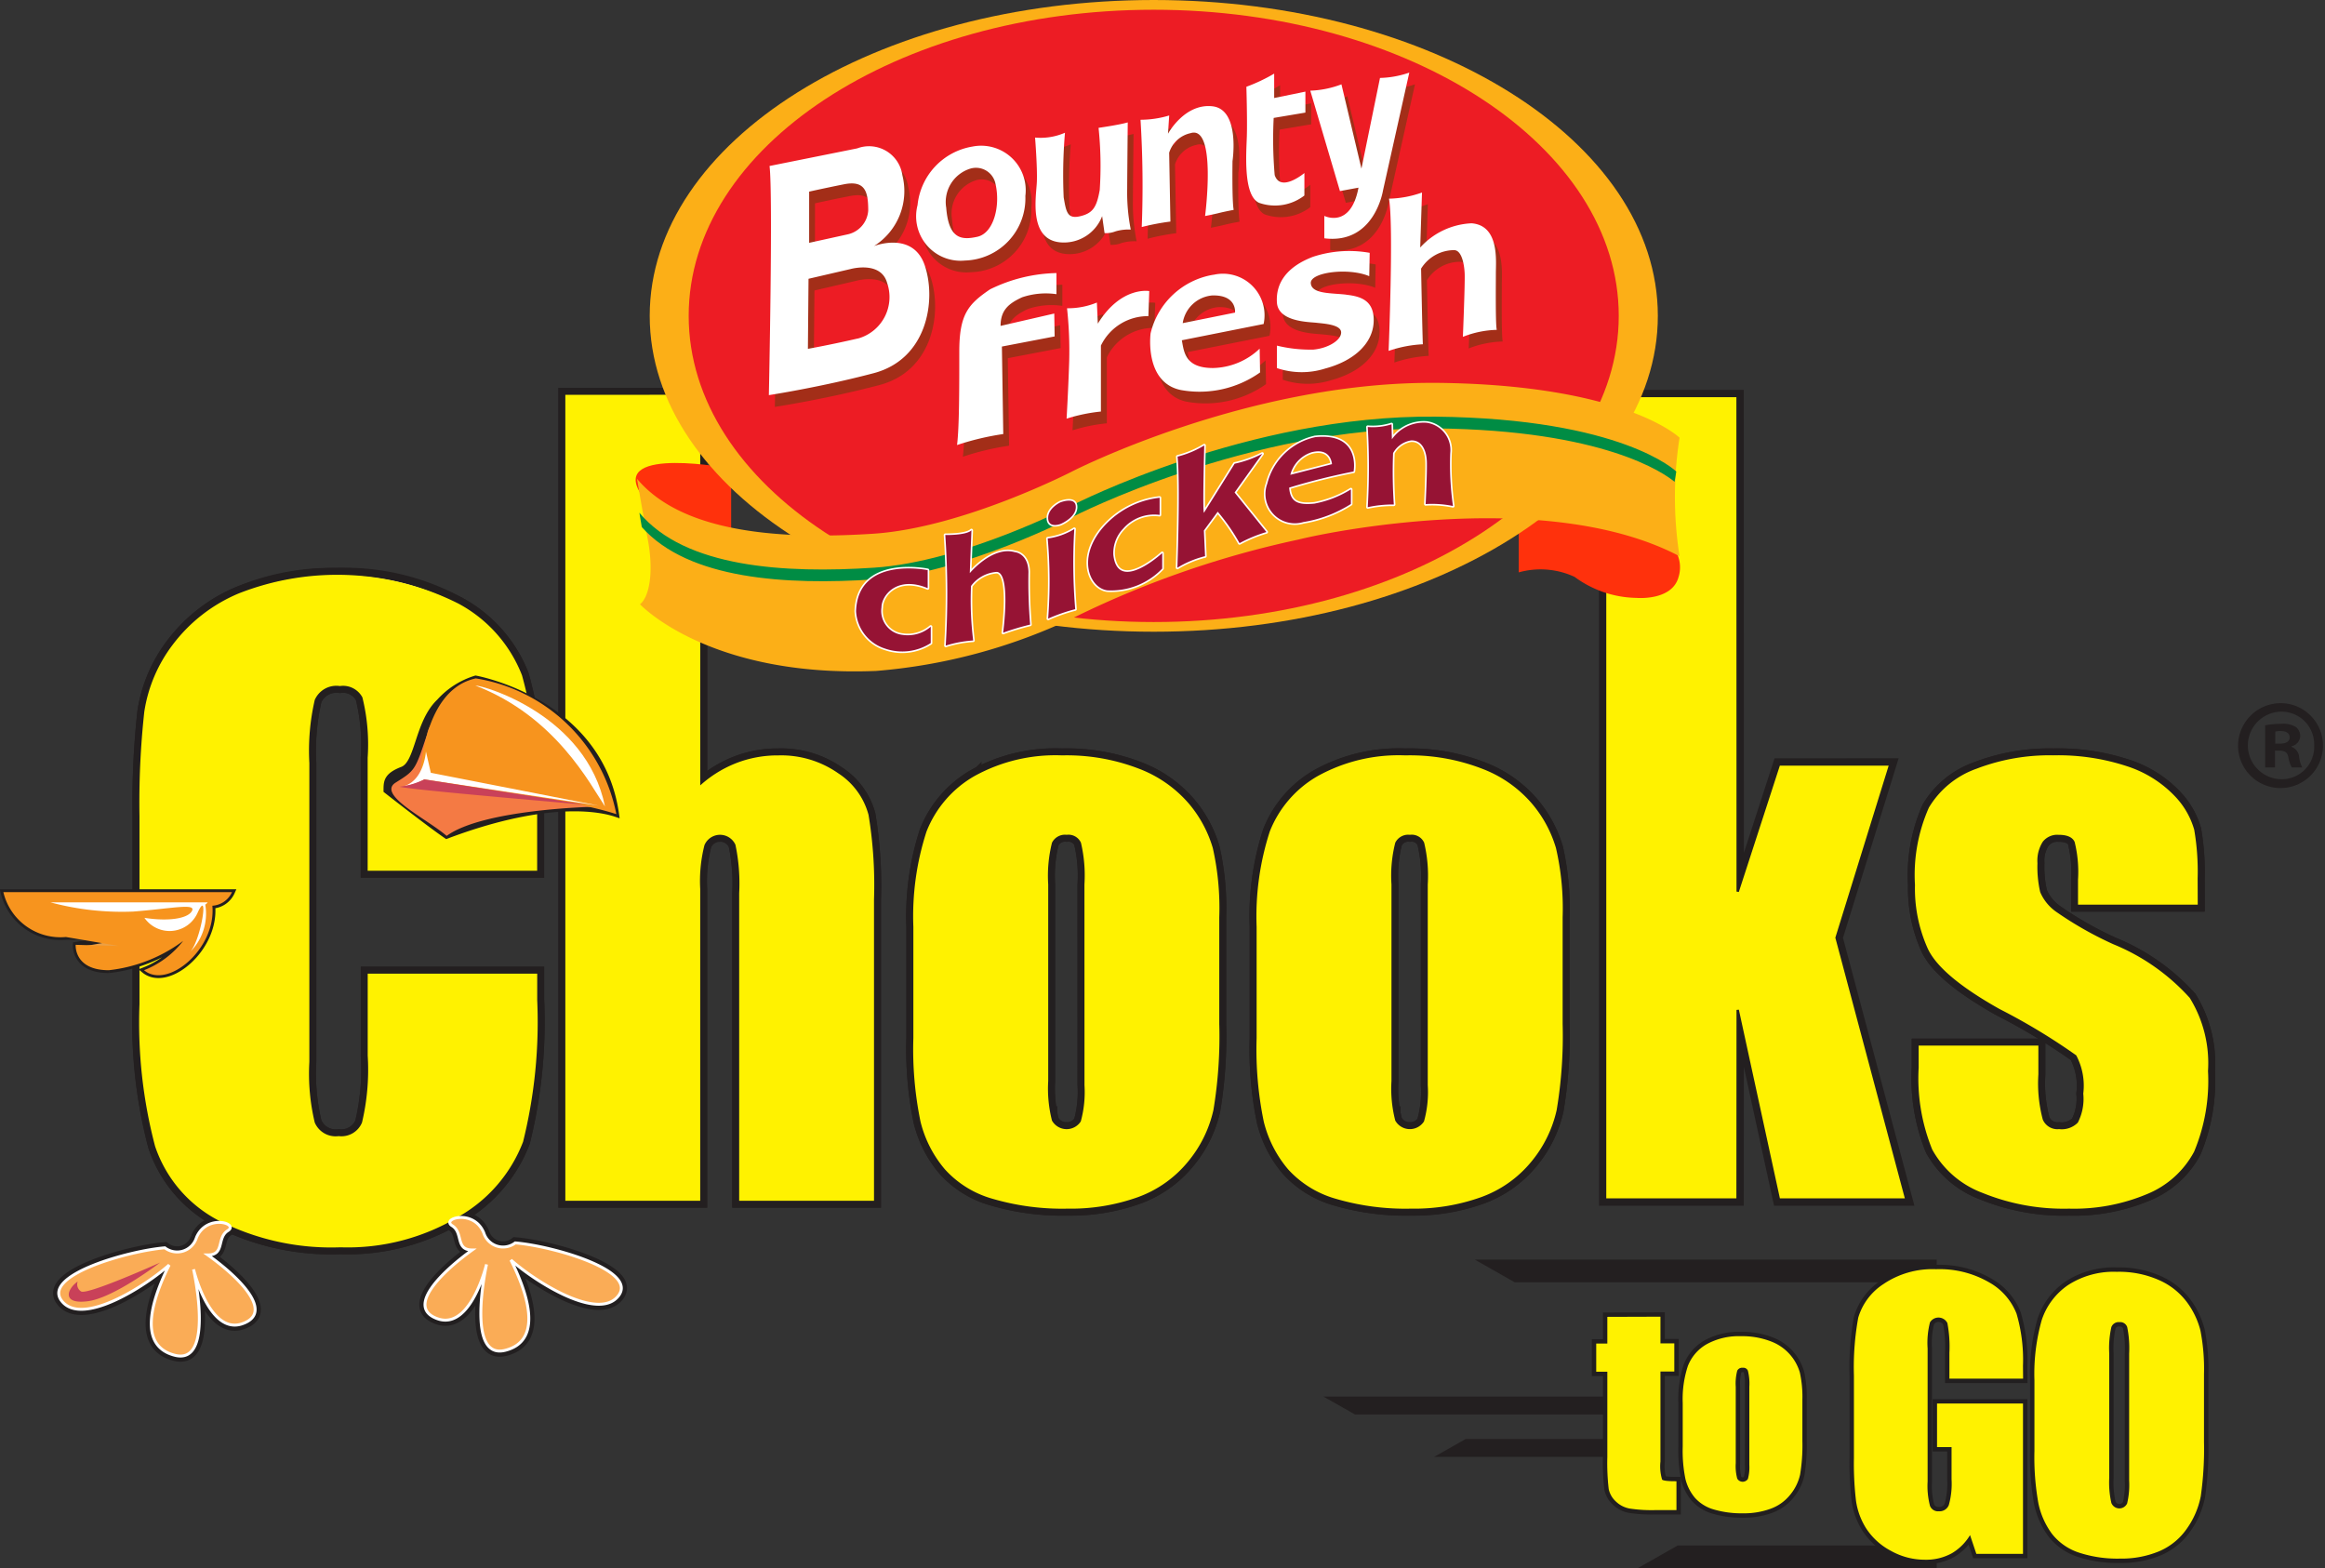 <svg xmlns="http://www.w3.org/2000/svg" xmlns:xlink="http://www.w3.org/1999/xlink" width="130.782" height="88.213" viewBox="0 0 130.782 88.213">
  <rect x="0" y="0" width="130.782" height="88.213" fill="#333333" stroke="none"/>
  <defs>
    <linearGradient id="linear-gradient" x1="100.726" y1="-340.204" x2="101.726" y2="-340.204" gradientUnits="objectBoundingBox">
      <stop offset="0" stop-color="#fcaf17"/>
      <stop offset="0.254" stop-color="#ffcb05"/>
      <stop offset="0.41" stop-color="#fd0"/>
      <stop offset="0.605" stop-color="#fff"/>
      <stop offset="0.789" stop-color="#ffcb05"/>
      <stop offset="1" stop-color="#fcaf17"/>
    </linearGradient>
  </defs>
  <g id="Group_305" data-name="Group 305" transform="translate(-1051.342 -383.435)">
    <path id="Path_2033" data-name="Path 2033" d="M1157.02,410.855a5.028,5.028,0,0,0-2.629,2.15,9.286,9.286,0,0,0-.775,4.322,8.153,8.153,0,0,0,.723,3.571q.717,1.5,4,3.348a34.648,34.648,0,0,1,4.332,2.618,3.7,3.7,0,0,1,.412,2.2,2.976,2.976,0,0,1-.318,1.669,1.346,1.346,0,0,1-1.11.395.959.959,0,0,1-.981-.586,7.978,7.978,0,0,1-.251-2.562v-1.55h-6.6V427.6a10.579,10.579,0,0,0,.758,4.573,5.307,5.307,0,0,0,2.779,2.4,12.04,12.04,0,0,0,4.856.887,10.539,10.539,0,0,0,4.385-.824,5.175,5.175,0,0,0,2.59-2.342,10.249,10.249,0,0,0,.775-4.51,6.9,6.9,0,0,0-1.016-4.074,11.7,11.7,0,0,0-4.263-2.992,20.144,20.144,0,0,1-3.215-1.822,2.656,2.656,0,0,1-.943-1.155,6.4,6.4,0,0,1-.157-1.651,2.046,2.046,0,0,1,.314-1.243,1.1,1.1,0,0,1,.943-.415c.513,0,.838.15.967.45a7.094,7.094,0,0,1,.192,2.147v1.33h6.6v-1.417a13.653,13.653,0,0,0-.192-2.712,4.419,4.419,0,0,0-1.1-1.882,6.376,6.376,0,0,0-2.622-1.634,12.3,12.3,0,0,0-4.137-.614A11.39,11.39,0,0,0,1157.02,410.855Zm-37.042.4a6.145,6.145,0,0,0-2.66,3.079,15.352,15.352,0,0,0-.736,5.331v6.273a20.042,20.042,0,0,0,.4,4.674,6.5,6.5,0,0,0,1.355,2.657,5.667,5.667,0,0,0,2.667,1.641,13.836,13.836,0,0,0,4.186.548,11.124,11.124,0,0,0,3.92-.639,6.423,6.423,0,0,0,2.8-1.972,6.811,6.811,0,0,0,1.417-2.88,25.027,25.027,0,0,0,.335-4.838v-5.994a15.288,15.288,0,0,0-.359-3.872,6.757,6.757,0,0,0-4.116-4.419,11.173,11.173,0,0,0-4.3-.747A9.324,9.324,0,0,0,1119.978,411.26Zm4.273,19.34a7.208,7.208,0,0,1-.217-2.255V417.3a7.577,7.577,0,0,1,.217-2.374.878.878,0,0,1,.886-.489.834.834,0,0,1,.866.489,8.062,8.062,0,0,1,.206,2.374v11.286a6.165,6.165,0,0,1-.217,2.067,1.01,1.01,0,0,1-1.741-.049Zm-23.585-19.34a6.145,6.145,0,0,0-2.66,3.079,15.358,15.358,0,0,0-.736,5.331v6.273a20.028,20.028,0,0,0,.4,4.674,6.465,6.465,0,0,0,1.358,2.657,5.618,5.618,0,0,0,2.663,1.641,13.875,13.875,0,0,0,4.189.548,11.15,11.15,0,0,0,3.92-.639,6.431,6.431,0,0,0,2.793-1.972,6.819,6.819,0,0,0,1.421-2.88,25.164,25.164,0,0,0,.328-4.838v-5.994a15.265,15.265,0,0,0-.36-3.872,6.775,6.775,0,0,0-1.333-2.475,6.9,6.9,0,0,0-2.775-1.944,11.2,11.2,0,0,0-4.308-.747A9.333,9.333,0,0,0,1100.666,411.26Zm4.276,19.34a7.179,7.179,0,0,1-.22-2.255V417.3a7.544,7.544,0,0,1,.22-2.374.875.875,0,0,1,.886-.489.836.836,0,0,1,.866.489,8.062,8.062,0,0,1,.206,2.374v11.286a6.292,6.292,0,0,1-.216,2.067,1.01,1.01,0,0,1-1.742-.049ZM1077.7,389.815v45.2h7.453V417.551a8.235,8.235,0,0,1,.241-2.489,1.017,1.017,0,0,1,1.871-.021,10.633,10.633,0,0,1,.213,2.751v17.228h7.45V418.141a24.147,24.147,0,0,0-.307-4.751,3.957,3.957,0,0,0-1.675-2.294,5.521,5.521,0,0,0-3.331-.995,6.35,6.35,0,0,0-2.384.443,6.533,6.533,0,0,0-2.078,1.33V389.815Zm-18.4,11.164a8.923,8.923,0,0,0-3.686,2.852,8.226,8.226,0,0,0-1.6,3.763,47.163,47.163,0,0,0-.269,5.865V424.03a27.236,27.236,0,0,0,.873,7.966,7.266,7.266,0,0,0,3.553,4.147,13.89,13.89,0,0,0,6.814,1.494,12.046,12.046,0,0,0,6.7-1.766,8.152,8.152,0,0,0,3.505-4.119,27.876,27.876,0,0,0,.793-7.963v-1.41h-9.4v4.545a12.97,12.97,0,0,1-.324,3.784,1.321,1.321,0,0,1-1.375.81,1.343,1.343,0,0,1-1.411-.81,11.841,11.841,0,0,1-.307-3.435V410.467a12.739,12.739,0,0,1,.307-3.575,1.393,1.393,0,0,1,1.477-.827,1.3,1.3,0,0,1,1.33.681,11.064,11.064,0,0,1,.3,3.421v6.287h9.4v-3.435a24.127,24.127,0,0,0-.849-7.467,7.732,7.732,0,0,0-3.55-4,15.113,15.113,0,0,0-12.281-.569Zm92.86,9.562-3.02,9.75,3.927,14.728H1145.9l-2.321-10.668-.007,10.668h-7.453v-45.2h7.453l.007,27.879,2.321-7.153Z" transform="translate(5.512 15.892)" fill="none" stroke="#231f20" stroke-width="0.691" fill-rule="evenodd"/>
    <path id="Path_2034" data-name="Path 2034" d="M1059.3,393.753a8.922,8.922,0,0,0-3.686,2.852h0a8.229,8.229,0,0,0-1.6,3.763h0a47.269,47.269,0,0,0-.265,5.865h0V416.8a27.259,27.259,0,0,0,.869,7.966h0a7.278,7.278,0,0,0,3.554,4.147h0a13.9,13.9,0,0,0,6.818,1.494h0a12.035,12.035,0,0,0,6.692-1.766h0a8.176,8.176,0,0,0,3.508-4.119h0a28.01,28.01,0,0,0,.793-7.966h0v-1.407h-9.4V419.7a12.941,12.941,0,0,1-.328,3.784h0a1.321,1.321,0,0,1-1.376.81h0a1.335,1.335,0,0,1-1.407-.81h0a11.653,11.653,0,0,1-.311-3.435h0V403.241a12.537,12.537,0,0,1,.311-3.575h0a1.385,1.385,0,0,1,1.473-.827h0a1.293,1.293,0,0,1,1.33.681h0a11.017,11.017,0,0,1,.307,3.421h0v6.287h9.4v-3.435a24.1,24.1,0,0,0-.852-7.467h0a7.689,7.689,0,0,0-3.55-4h0a13.257,13.257,0,0,0-6.86-1.606h0A13.352,13.352,0,0,0,1059.3,393.753Z" transform="translate(5.515 23.118)" fill="none"/>
    <path id="Path_2035" data-name="Path 2035" d="M1060.606,389.815v45.2h7.453V417.551a8.228,8.228,0,0,1,.242-2.489h0a.9.9,0,0,1,.921-.628h0a.9.9,0,0,1,.949.607h0a10.631,10.631,0,0,1,.213,2.751h0v17.228h7.45V418.141a24.519,24.519,0,0,0-.3-4.751h0a3.963,3.963,0,0,0-1.679-2.294h0a5.517,5.517,0,0,0-3.327-.995h0a6.37,6.37,0,0,0-2.388.443h0a6.575,6.575,0,0,0-2.078,1.33h0V389.815Z" transform="translate(22.605 15.892)" fill="none"/>
    <path id="Path_2036" data-name="Path 2036" d="M1077.34,389.815v45.2h7.453l.01-10.667,2.322,10.667h7.166l-3.927-14.728,3.024-9.748h-6.262l-2.322,7.151-.01-27.877Z" transform="translate(64.288 15.893)" fill="none"/>
    <path id="Path_2037" data-name="Path 2037" d="M1059.3,393.753a8.922,8.922,0,0,0-3.686,2.852h0a8.229,8.229,0,0,0-1.6,3.763h0a47.269,47.269,0,0,0-.265,5.865h0V416.8a27.259,27.259,0,0,0,.869,7.966h0a7.278,7.278,0,0,0,3.554,4.147h0a13.9,13.9,0,0,0,6.818,1.494h0a12.035,12.035,0,0,0,6.692-1.766h0a8.176,8.176,0,0,0,3.508-4.119h0a28.01,28.01,0,0,0,.793-7.966h0v-1.407h-9.4V419.7a12.941,12.941,0,0,1-.328,3.784h0a1.321,1.321,0,0,1-1.376.81h0a1.335,1.335,0,0,1-1.407-.81h0a11.653,11.653,0,0,1-.311-3.435h0V403.241a12.537,12.537,0,0,1,.311-3.575h0a1.385,1.385,0,0,1,1.473-.827h0a1.293,1.293,0,0,1,1.33.681h0a11.017,11.017,0,0,1,.307,3.421h0v6.287h9.4v-3.435a24.1,24.1,0,0,0-.852-7.467h0a7.689,7.689,0,0,0-3.55-4h0a13.257,13.257,0,0,0-6.86-1.606h0A13.352,13.352,0,0,0,1059.3,393.753Z" transform="translate(5.515 23.118)" fill="none"/>
    <path id="Path_2038" data-name="Path 2038" d="M1060.606,389.815v45.2h7.453V417.551a8.228,8.228,0,0,1,.242-2.489h0a.9.9,0,0,1,.921-.628h0a.9.9,0,0,1,.949.607h0a10.631,10.631,0,0,1,.213,2.751h0v17.228h7.45V418.141a24.519,24.519,0,0,0-.3-4.751h0a3.963,3.963,0,0,0-1.679-2.294h0a5.517,5.517,0,0,0-3.327-.995h0a6.37,6.37,0,0,0-2.388.443h0a6.575,6.575,0,0,0-2.078,1.33h0V389.815Z" transform="translate(22.605 15.892)" fill="none"/>
    <path id="Path_2039" data-name="Path 2039" d="M1077.34,389.815v45.2h7.453l.01-10.667,2.322,10.667h7.166l-3.927-14.728,3.024-9.748h-6.262l-2.322,7.151-.01-27.877Z" transform="translate(64.288 15.893)" fill="none"/>
    <path id="Path_2040" data-name="Path 2040" d="M1077.487,405.009h23.738v-1.278H1075.24Z" transform="translate(59.058 50.555)" fill="#231f20"/>
    <path id="Path_2041" data-name="Path 2041" d="M1074.58,406.947h14.359v-1.009H1072.8Z" transform="translate(52.982 56.052)" fill="#231f20"/>
    <path id="Path_2042" data-name="Path 2042" d="M1080.114,408.338h14.574v1.278h-16.824Z" transform="translate(65.595 62.032)" fill="#231f20"/>
    <path id="Path_2043" data-name="Path 2043" d="M1076.367,406.621h8.1v1.009h-9.88Z" transform="translate(57.424 57.755)" fill="#231f20"/>
    <path id="Path_2044" data-name="Path 2044" d="M1090.789,409.969h-4.06v-1.417a7.062,7.062,0,0,0-.116-1.679.6.6,0,0,0-1.058-.045,4.664,4.664,0,0,0-.136,1.484V415.8a4.435,4.435,0,0,0,.136,1.382.526.526,0,0,0,.538.332.6.6,0,0,0,.6-.377,4.429,4.429,0,0,0,.157-1.463v-1.854h-.817v-2.367h4.751v8.371h-2.552l-.374-1.114a2.894,2.894,0,0,1-1.047,1.082,2.948,2.948,0,0,1-1.49.363,3.865,3.865,0,0,1-1.914-.5,3.7,3.7,0,0,1-1.358-1.229,3.9,3.9,0,0,1-.573-1.539,17.813,17.813,0,0,1-.118-2.412v-4.632a15.538,15.538,0,0,1,.241-3.25,3.354,3.354,0,0,1,1.382-1.854,4.868,4.868,0,0,1,2.953-.841,5.5,5.5,0,0,1,2.96.73,3.438,3.438,0,0,1,1.529,1.742,9.188,9.188,0,0,1,.36,2.922Z" transform="translate(74.31 50.972)" fill="none" stroke="#221f20" stroke-width="0.577"/>
    <path id="Path_2045" data-name="Path 2045" d="M1090.789,409.969h-4.06v-1.417a7.062,7.062,0,0,0-.116-1.679.6.6,0,0,0-1.058-.045,4.664,4.664,0,0,0-.136,1.484V415.8a4.435,4.435,0,0,0,.136,1.382.526.526,0,0,0,.538.332.6.6,0,0,0,.6-.377,4.429,4.429,0,0,0,.157-1.463v-1.854h-.817v-2.367h4.751v8.371h-2.552l-.374-1.114a2.894,2.894,0,0,1-1.047,1.082,2.948,2.948,0,0,1-1.49.363,3.865,3.865,0,0,1-1.914-.5,3.7,3.7,0,0,1-1.358-1.229,3.9,3.9,0,0,1-.573-1.539,17.813,17.813,0,0,1-.118-2.412v-4.632a15.538,15.538,0,0,1,.241-3.25,3.354,3.354,0,0,1,1.382-1.854,4.868,4.868,0,0,1,2.953-.841,5.5,5.5,0,0,1,2.96.73,3.438,3.438,0,0,1,1.529,1.742,9.188,9.188,0,0,1,.36,2.922Z" transform="translate(74.31 50.972)" fill="#fff200" stroke="#fff200" stroke-width="0.084"/>
    <path id="Path_2046" data-name="Path 2046" d="M1077.833,404.663v1.5h-.625v1.5h.625v4.838a12.664,12.664,0,0,0,.077,1.8h0a1.294,1.294,0,0,0,.4.684h0a1.469,1.469,0,0,0,.744.377h0a8.17,8.17,0,0,0,1.417.087h1.166v-1.54c-.471,0-.74-.035-.8-.108h0a2.587,2.587,0,0,1-.1-1.047h0v-5.1h.779v-1.5h-.779v-1.5Z" transform="translate(63.96 52.878)" fill="none"/>
    <path id="Path_2047" data-name="Path 2047" d="M1080.741,404.663v1.5h.779v1.5h-.779v5.1a2.587,2.587,0,0,0,.1,1.047c.063.073.331.108.8.108v1.54h-1.166a8.17,8.17,0,0,1-1.417-.087,1.469,1.469,0,0,1-.744-.377,1.294,1.294,0,0,1-.4-.684,12.664,12.664,0,0,1-.077-1.8v-4.838h-.625v-1.5h.625v-1.5Z" transform="translate(63.96 52.878)" fill="none" stroke="#221f20" stroke-width="0.577"/>
    <path id="Path_2048" data-name="Path 2048" d="M1081.588,412.958a2.715,2.715,0,0,1-.087-.88h0v-4.3a2.857,2.857,0,0,1,.087-.922h0a.344.344,0,0,1,.346-.192h0a.319.319,0,0,1,.332.192h0a3.014,3.014,0,0,1,.084.922h0v4.4a2.453,2.453,0,0,1-.084.806h0a.332.332,0,0,1-.338.182h0A.33.33,0,0,1,1081.588,412.958Zm-1.669-7.53a2.379,2.379,0,0,0-1.03,1.2h0a5.888,5.888,0,0,0-.286,2.074h0v2.44a7.831,7.831,0,0,0,.154,1.822h0a2.566,2.566,0,0,0,.531,1.037h0a2.216,2.216,0,0,0,1.037.635h0a5.5,5.5,0,0,0,1.63.213h0a4.3,4.3,0,0,0,1.526-.251h0a2.45,2.45,0,0,0,1.082-.765h0a2.669,2.669,0,0,0,.558-1.124h0a9.993,9.993,0,0,0,.129-1.882h0V408.5a6.308,6.308,0,0,0-.139-1.508h0a2.727,2.727,0,0,0-.524-.967h0a2.744,2.744,0,0,0-1.079-.754h0a4.412,4.412,0,0,0-1.679-.29h0A3.7,3.7,0,0,0,1079.919,405.428Z" transform="translate(67.435 53.662)" fill="none"/>
    <path id="Path_2049" data-name="Path 2049" d="M1085.25,408.5v2.332a9.993,9.993,0,0,1-.129,1.882,2.669,2.669,0,0,1-.558,1.124,2.45,2.45,0,0,1-1.082.765,4.3,4.3,0,0,1-1.526.251,5.5,5.5,0,0,1-1.63-.213,2.216,2.216,0,0,1-1.037-.635,2.566,2.566,0,0,1-.531-1.037,7.831,7.831,0,0,1-.154-1.822V408.7a5.888,5.888,0,0,1,.286-2.074,2.379,2.379,0,0,1,1.03-1.2,3.7,3.7,0,0,1,1.91-.45,4.412,4.412,0,0,1,1.679.29,2.626,2.626,0,0,1,1.6,1.721A6.308,6.308,0,0,1,1085.25,408.5Zm-2.9-.719a3.014,3.014,0,0,0-.084-.922.319.319,0,0,0-.332-.192.344.344,0,0,0-.346.192,2.857,2.857,0,0,0-.087.922v4.3a2.715,2.715,0,0,0,.087.88.395.395,0,0,0,.677.021,2.453,2.453,0,0,0,.084-.806Z" transform="translate(67.435 53.662)" fill="none" stroke="#221f20" stroke-width="0.577"/>
    <path id="Path_2050" data-name="Path 2050" d="M1093.724,409.658v3.795a18.763,18.763,0,0,1-.181,3.065,4.665,4.665,0,0,1-.789,1.822,3.569,3.569,0,0,1-1.547,1.246,5.48,5.48,0,0,1-2.168.4,6.876,6.876,0,0,1-2.318-.342,3.142,3.142,0,0,1-1.477-1.04,4.375,4.375,0,0,1-.75-1.683,14.6,14.6,0,0,1-.223-2.953V410a11.027,11.027,0,0,1,.408-3.376,3.788,3.788,0,0,1,1.473-1.952,4.687,4.687,0,0,1,2.713-.733,5.494,5.494,0,0,1,2.384.475,3.882,3.882,0,0,1,1.536,1.232,4.514,4.514,0,0,1,.74,1.564A11.235,11.235,0,0,1,1093.724,409.658Zm-4.126-1.166a5.935,5.935,0,0,0-.111-1.5.458.458,0,0,0-.479-.307.48.48,0,0,0-.492.307,5.431,5.431,0,0,0-.122,1.5v6.989a5.221,5.221,0,0,0,.122,1.431.525.525,0,0,0,.967.028,4.559,4.559,0,0,0,.115-1.306Z" transform="translate(81.551 51.077)" fill="none" stroke="#221f20" stroke-width="0.577"/>
    <path id="Path_2051" data-name="Path 2051" d="M1093.724,409.658v3.795a18.763,18.763,0,0,1-.181,3.065,4.665,4.665,0,0,1-.789,1.822,3.569,3.569,0,0,1-1.547,1.246,5.48,5.48,0,0,1-2.168.4,6.876,6.876,0,0,1-2.318-.342,3.142,3.142,0,0,1-1.477-1.04,4.375,4.375,0,0,1-.75-1.683,14.6,14.6,0,0,1-.223-2.953V410a11.027,11.027,0,0,1,.408-3.376,3.788,3.788,0,0,1,1.473-1.952,4.687,4.687,0,0,1,2.713-.733,5.494,5.494,0,0,1,2.384.475,3.882,3.882,0,0,1,1.536,1.232,4.514,4.514,0,0,1,.74,1.564A11.235,11.235,0,0,1,1093.724,409.658Zm-4.126-1.166a5.935,5.935,0,0,0-.111-1.5.458.458,0,0,0-.479-.307.48.48,0,0,0-.492.307,5.431,5.431,0,0,0-.122,1.5v6.989a5.221,5.221,0,0,0,.122,1.431.525.525,0,0,0,.967.028,4.559,4.559,0,0,0,.115-1.306Z" transform="translate(81.551 51.077)" fill="#fff200" stroke="#fff200" stroke-width="0.084"/>
    <path id="Path_2052" data-name="Path 2052" d="M1080.741,404.663v1.5h.779v1.5h-.779v5.1a2.587,2.587,0,0,0,.1,1.047c.063.073.331.108.8.108v1.54h-1.166a8.17,8.17,0,0,1-1.417-.087,1.469,1.469,0,0,1-.744-.377,1.294,1.294,0,0,1-.4-.684,12.664,12.664,0,0,1-.077-1.8v-4.838h-.625v-1.5h.625v-1.5Z" transform="translate(63.96 52.878)" fill="#fff200" stroke="#fff200" stroke-width="0.084"/>
    <path id="Path_2053" data-name="Path 2053" d="M1085.25,408.5v2.332a9.993,9.993,0,0,1-.129,1.882,2.669,2.669,0,0,1-.558,1.124,2.45,2.45,0,0,1-1.082.765,4.3,4.3,0,0,1-1.526.251,5.5,5.5,0,0,1-1.63-.213,2.216,2.216,0,0,1-1.037-.635,2.566,2.566,0,0,1-.531-1.037,7.831,7.831,0,0,1-.154-1.822V408.7a5.888,5.888,0,0,1,.286-2.074,2.379,2.379,0,0,1,1.03-1.2,3.7,3.7,0,0,1,1.91-.45,4.412,4.412,0,0,1,1.679.29,2.626,2.626,0,0,1,1.6,1.721A6.308,6.308,0,0,1,1085.25,408.5Zm-2.9-.719a3.014,3.014,0,0,0-.084-.922.319.319,0,0,0-.332-.192.344.344,0,0,0-.346.192,2.857,2.857,0,0,0-.087.922v4.3a2.715,2.715,0,0,0,.087.88.395.395,0,0,0,.677.021,2.453,2.453,0,0,0,.084-.806Z" transform="translate(67.435 53.662)" fill="#fff200" stroke="#fff200" stroke-width="0.084"/>
    <path id="Path_2054" data-name="Path 2054" d="M1058.392,404.563c-2.017.164-6.933,1.533-5.8,2.988s4.675-.813,6.043-2.021c-.8,1.613-1.938,4.51.325,5.079s1.047-4.838,1.047-4.838.883,3.707,2.74,3.065-.244-2.664-1.938-3.872c.971,0,.486-.967,1.128-1.368s-1.2-.967-1.77.4A1.135,1.135,0,0,1,1058.392,404.563Z" transform="translate(2.222 49.061)" fill="#221f20"/>
    <path id="Path_2055" data-name="Path 2055" d="M1058.392,404.563c-2.017.164-6.933,1.533-5.8,2.988s4.675-.813,6.043-2.021c-.8,1.613-1.938,4.51.325,5.079s1.047-4.838,1.047-4.838.883,3.707,2.74,3.065-.244-2.664-1.938-3.872c.971,0,.486-.967,1.128-1.368s-1.2-.967-1.77.4A1.135,1.135,0,0,1,1058.392,404.563Z" transform="translate(2.222 49.061)" fill="none" stroke="#221f20" stroke-width="0.637"/>
    <path id="Path_2056" data-name="Path 2056" d="M1063.4,404.484c2.014.161,6.933,1.529,5.8,2.981s-4.674-.807-6.043-2.018c.807,1.613,1.934,4.514-.321,5.079s-1.051-4.835-1.051-4.835-.883,3.7-2.737,3.065.241-2.66,1.931-3.875c-.963,0-.486-.963-1.128-1.365s1.211-.967,1.777.4A1.136,1.136,0,0,0,1063.4,404.484Z" transform="translate(16.925 48.864)" fill="#221f20"/>
    <path id="Path_2057" data-name="Path 2057" d="M1063.4,404.484c2.014.161,6.933,1.529,5.8,2.981s-4.674-.807-6.043-2.018c.807,1.613,1.934,4.514-.321,5.079s-1.051-4.835-1.051-4.835-.883,3.7-2.737,3.065.241-2.66,1.931-3.875c-.963,0-.486-.963-1.128-1.365s1.211-.967,1.777.4A1.136,1.136,0,0,0,1063.4,404.484Z" transform="translate(16.925 48.864)" fill="none" stroke="#221f20" stroke-width="0.637"/>
    <path id="Path_2058" data-name="Path 2058" d="M1059.3,393.753a8.922,8.922,0,0,0-3.686,2.852h0a8.226,8.226,0,0,0-1.6,3.763h0a47.163,47.163,0,0,0-.269,5.865h0V416.8a27.236,27.236,0,0,0,.873,7.966h0a7.266,7.266,0,0,0,3.553,4.147h0a13.891,13.891,0,0,0,6.814,1.494h0a12.046,12.046,0,0,0,6.7-1.766h0a8.152,8.152,0,0,0,3.505-4.119h0a27.876,27.876,0,0,0,.793-7.963h0v-1.41h-9.4V419.7a12.97,12.97,0,0,1-.324,3.784h0a1.321,1.321,0,0,1-1.375.81h0a1.343,1.343,0,0,1-1.411-.81h0a11.841,11.841,0,0,1-.307-3.435h0V403.241a12.739,12.739,0,0,1,.307-3.575h0a1.393,1.393,0,0,1,1.477-.827h0a1.3,1.3,0,0,1,1.33.681h0a11.064,11.064,0,0,1,.3,3.421h0v6.287h9.4v-3.435a24.127,24.127,0,0,0-.849-7.467h0a7.732,7.732,0,0,0-3.55-4h0a13.27,13.27,0,0,0-6.863-1.606h0A13.347,13.347,0,0,0,1059.3,393.753Z" transform="translate(5.512 23.118)" fill="#fff"/>
    <path id="Path_2059" data-name="Path 2059" d="M1059.3,393.753a8.922,8.922,0,0,0-3.686,2.852h0a8.226,8.226,0,0,0-1.6,3.763h0a47.163,47.163,0,0,0-.269,5.865h0V416.8a27.236,27.236,0,0,0,.873,7.966h0a7.266,7.266,0,0,0,3.553,4.147h0a13.891,13.891,0,0,0,6.814,1.494h0a12.046,12.046,0,0,0,6.7-1.766h0a8.152,8.152,0,0,0,3.505-4.119h0a27.876,27.876,0,0,0,.793-7.963h0v-1.41h-9.4V419.7a12.97,12.97,0,0,1-.324,3.784h0a1.321,1.321,0,0,1-1.375.81h0a1.343,1.343,0,0,1-1.411-.81h0a11.841,11.841,0,0,1-.307-3.435h0V403.241a12.739,12.739,0,0,1,.307-3.575h0a1.393,1.393,0,0,1,1.477-.827h0a1.3,1.3,0,0,1,1.33.681h0a11.064,11.064,0,0,1,.3,3.421h0v6.287h9.4v-3.435a24.127,24.127,0,0,0-.849-7.467h0a7.732,7.732,0,0,0-3.55-4h0a13.27,13.27,0,0,0-6.863-1.606h0A13.347,13.347,0,0,0,1059.3,393.753Z" transform="translate(5.512 23.118)" fill="none" stroke="#231f20" stroke-width="0.916"/>
    <path id="Path_2060" data-name="Path 2060" d="M1075.978,409.228h-9.4v-6.287a11.064,11.064,0,0,0-.3-3.421,1.3,1.3,0,0,0-1.33-.681,1.393,1.393,0,0,0-1.477.827,12.739,12.739,0,0,0-.307,3.575v16.805a11.841,11.841,0,0,0,.307,3.435,1.343,1.343,0,0,0,1.411.81,1.321,1.321,0,0,0,1.375-.81,12.97,12.97,0,0,0,.324-3.784v-4.545h9.4v1.41a27.876,27.876,0,0,1-.793,7.963,8.152,8.152,0,0,1-3.505,4.119,12.038,12.038,0,0,1-6.7,1.766,13.891,13.891,0,0,1-6.814-1.494,7.278,7.278,0,0,1-3.553-4.147,27.236,27.236,0,0,1-.873-7.966V406.233a47.163,47.163,0,0,1,.269-5.865,8.226,8.226,0,0,1,1.6-3.763,8.922,8.922,0,0,1,3.686-2.852,15.1,15.1,0,0,1,12.281.572,7.706,7.706,0,0,1,3.55,4,24.087,24.087,0,0,1,.849,7.464Z" transform="translate(5.512 23.118)" fill="#fff" stroke="#231f20" stroke-width="0.916"/>
    <path id="Path_2061" data-name="Path 2061" d="M1060.606,389.815v45.2h7.453V417.551a8.228,8.228,0,0,1,.242-2.489h0a.9.9,0,0,1,.918-.628h0a.9.9,0,0,1,.953.607h0a10.631,10.631,0,0,1,.213,2.751h0v17.228h7.45V418.141a24.147,24.147,0,0,0-.307-4.751h0a3.956,3.956,0,0,0-1.675-2.294h0a5.521,5.521,0,0,0-3.33-.995h0a6.352,6.352,0,0,0-2.384.443h0a6.538,6.538,0,0,0-2.078,1.33h0V389.815Z" transform="translate(22.605 15.892)" fill="#fff"/>
    <path id="Path_2062" data-name="Path 2062" d="M1060.606,389.815v45.2h7.453V417.551a8.228,8.228,0,0,1,.242-2.489h0a.9.9,0,0,1,.918-.628h0a.9.9,0,0,1,.953.607h0a10.631,10.631,0,0,1,.213,2.751h0v17.228h7.45V418.141a24.147,24.147,0,0,0-.307-4.751h0a3.956,3.956,0,0,0-1.675-2.294h0a5.521,5.521,0,0,0-3.33-.995h0a6.352,6.352,0,0,0-2.384.443h0a6.538,6.538,0,0,0-2.078,1.33h0V389.815Z" transform="translate(22.605 15.892)" fill="none" stroke="#231f20" stroke-width="0.916"/>
    <path id="Path_2063" data-name="Path 2063" d="M1068.059,389.815v22.059a6.538,6.538,0,0,1,2.078-1.33,6.352,6.352,0,0,1,2.384-.443,5.521,5.521,0,0,1,3.33.995,3.956,3.956,0,0,1,1.675,2.294,24.147,24.147,0,0,1,.307,4.751v16.879h-7.45V417.792a10.631,10.631,0,0,0-.213-2.751,1.017,1.017,0,0,0-1.871.021,8.228,8.228,0,0,0-.242,2.489v17.469h-7.453v-45.2Z" transform="translate(22.605 15.892)" fill="#fff" stroke="#231f20" stroke-width="0.916"/>
    <path id="Path_2064" data-name="Path 2064" d="M1073.885,416.125a7.178,7.178,0,0,1-.22-2.255h0V402.821a7.543,7.543,0,0,1,.22-2.374h0a.875.875,0,0,1,.886-.489h0a.836.836,0,0,1,.866.489h0a8.062,8.062,0,0,1,.206,2.374h0v11.286a6.288,6.288,0,0,1-.216,2.067h0a.851.851,0,0,1-.877.475h0A.849.849,0,0,1,1073.885,416.125Zm-4.276-19.34a6.145,6.145,0,0,0-2.66,3.079h0a15.358,15.358,0,0,0-.736,5.331h0v6.273a20.028,20.028,0,0,0,.4,4.674h0a6.469,6.469,0,0,0,1.358,2.657h0a5.619,5.619,0,0,0,2.664,1.641h0a13.875,13.875,0,0,0,4.189.548h0a11.149,11.149,0,0,0,3.92-.639h0a6.431,6.431,0,0,0,2.793-1.972h0a6.822,6.822,0,0,0,1.421-2.88h0a25.168,25.168,0,0,0,.328-4.838h0v-5.994a15.273,15.273,0,0,0-.36-3.872h0a6.776,6.776,0,0,0-1.333-2.475h0a6.9,6.9,0,0,0-2.776-1.944h0a11.2,11.2,0,0,0-4.308-.747h0A9.334,9.334,0,0,0,1069.609,396.785Z" transform="translate(36.569 30.367)" fill="none"/>
    <path id="Path_2065" data-name="Path 2065" d="M1073.885,416.125a7.178,7.178,0,0,1-.22-2.255h0V402.821a7.543,7.543,0,0,1,.22-2.374h0a.875.875,0,0,1,.886-.489h0a.836.836,0,0,1,.866.489h0a8.062,8.062,0,0,1,.206,2.374h0v11.286a6.288,6.288,0,0,1-.216,2.067h0a.851.851,0,0,1-.877.475h0A.849.849,0,0,1,1073.885,416.125Zm-4.276-19.34a6.145,6.145,0,0,0-2.66,3.079h0a15.358,15.358,0,0,0-.736,5.331h0v6.273a20.028,20.028,0,0,0,.4,4.674h0a6.469,6.469,0,0,0,1.358,2.657h0a5.619,5.619,0,0,0,2.664,1.641h0a13.875,13.875,0,0,0,4.189.548h0a11.149,11.149,0,0,0,3.92-.639h0a6.431,6.431,0,0,0,2.793-1.972h0a6.822,6.822,0,0,0,1.421-2.88h0a25.168,25.168,0,0,0,.328-4.838h0v-5.994a15.273,15.273,0,0,0-.36-3.872h0a6.776,6.776,0,0,0-1.333-2.475h0a6.9,6.9,0,0,0-2.776-1.944h0a11.2,11.2,0,0,0-4.308-.747h0A9.334,9.334,0,0,0,1069.609,396.785Z" transform="translate(36.569 30.367)" fill="none" stroke="#231f20" stroke-width="0.916"/>
    <path id="Path_2066" data-name="Path 2066" d="M1083.29,404.664v5.994a25.168,25.168,0,0,1-.328,4.838,6.822,6.822,0,0,1-1.421,2.88,6.431,6.431,0,0,1-2.793,1.972,11.149,11.149,0,0,1-3.92.639,13.875,13.875,0,0,1-4.189-.548,5.619,5.619,0,0,1-2.664-1.641,6.469,6.469,0,0,1-1.358-2.657,20.028,20.028,0,0,1-.4-4.674v-6.273a15.358,15.358,0,0,1,.736-5.331,6.145,6.145,0,0,1,2.66-3.079,9.334,9.334,0,0,1,4.9-1.159,11.2,11.2,0,0,1,4.308.747,6.9,6.9,0,0,1,2.776,1.944,6.776,6.776,0,0,1,1.333,2.475A15.273,15.273,0,0,1,1083.29,404.664Zm-7.45-1.843a8.106,8.106,0,0,0-.2-2.374.836.836,0,0,0-.866-.489.883.883,0,0,0-.89.489,7.694,7.694,0,0,0-.216,2.374V413.87a7.323,7.323,0,0,0,.216,2.255,1.013,1.013,0,0,0,1.746.049,6.318,6.318,0,0,0,.213-2.067Z" transform="translate(36.569 30.367)" fill="none" stroke="#231f20" stroke-width="0.916"/>
    <path id="Path_2067" data-name="Path 2067" d="M1079.414,416.125a7.2,7.2,0,0,1-.217-2.255h0V402.821a7.57,7.57,0,0,1,.217-2.374h0a.878.878,0,0,1,.886-.489h0a.834.834,0,0,1,.866.489h0a8.066,8.066,0,0,1,.206,2.374h0v11.286a6.165,6.165,0,0,1-.217,2.067h0a.848.848,0,0,1-.873.475h0A.853.853,0,0,1,1079.414,416.125Zm-4.273-19.34a6.145,6.145,0,0,0-2.66,3.079h0a15.355,15.355,0,0,0-.736,5.331h0v6.273a20.042,20.042,0,0,0,.4,4.674h0a6.5,6.5,0,0,0,1.355,2.657h0a5.667,5.667,0,0,0,2.667,1.641h0a13.837,13.837,0,0,0,4.186.548h0a11.125,11.125,0,0,0,3.92-.639h0a6.423,6.423,0,0,0,2.8-1.972h0a6.814,6.814,0,0,0,1.417-2.88h0a25.027,25.027,0,0,0,.335-4.838h0v-5.994a15.289,15.289,0,0,0-.359-3.872h0a6.857,6.857,0,0,0-1.341-2.475h0a6.854,6.854,0,0,0-2.775-1.944h0a11.173,11.173,0,0,0-4.3-.747h0A9.324,9.324,0,0,0,1075.141,396.785Z" transform="translate(50.349 30.367)" fill="none"/>
    <path id="Path_2068" data-name="Path 2068" d="M1079.414,416.125a7.2,7.2,0,0,1-.217-2.255h0V402.821a7.57,7.57,0,0,1,.217-2.374h0a.878.878,0,0,1,.886-.489h0a.834.834,0,0,1,.866.489h0a8.066,8.066,0,0,1,.206,2.374h0v11.286a6.165,6.165,0,0,1-.217,2.067h0a.848.848,0,0,1-.873.475h0A.853.853,0,0,1,1079.414,416.125Zm-4.273-19.34a6.145,6.145,0,0,0-2.66,3.079h0a15.355,15.355,0,0,0-.736,5.331h0v6.273a20.042,20.042,0,0,0,.4,4.674h0a6.5,6.5,0,0,0,1.355,2.657h0a5.667,5.667,0,0,0,2.667,1.641h0a13.837,13.837,0,0,0,4.186.548h0a11.125,11.125,0,0,0,3.92-.639h0a6.423,6.423,0,0,0,2.8-1.972h0a6.814,6.814,0,0,0,1.417-2.88h0a25.027,25.027,0,0,0,.335-4.838h0v-5.994a15.289,15.289,0,0,0-.359-3.872h0a6.857,6.857,0,0,0-1.341-2.475h0a6.854,6.854,0,0,0-2.775-1.944h0a11.173,11.173,0,0,0-4.3-.747h0A9.324,9.324,0,0,0,1075.141,396.785Z" transform="translate(50.349 30.367)" fill="none" stroke="#231f20" stroke-width="0.916"/>
    <path id="Path_2069" data-name="Path 2069" d="M1088.825,404.664v5.994a25.027,25.027,0,0,1-.335,4.838,6.814,6.814,0,0,1-1.417,2.88,6.423,6.423,0,0,1-2.8,1.972,11.125,11.125,0,0,1-3.92.639,13.837,13.837,0,0,1-4.186-.548,5.667,5.667,0,0,1-2.667-1.641,6.5,6.5,0,0,1-1.355-2.657,20.042,20.042,0,0,1-.4-4.674v-6.273a15.443,15.443,0,0,1,.736-5.331,6.145,6.145,0,0,1,2.66-3.079,9.324,9.324,0,0,1,4.9-1.159,11.173,11.173,0,0,1,4.3.747,6.854,6.854,0,0,1,2.775,1.944,6.786,6.786,0,0,1,1.337,2.475A15.072,15.072,0,0,1,1088.825,404.664Zm-7.453-1.843a8.066,8.066,0,0,0-.206-2.374.834.834,0,0,0-.866-.489.878.878,0,0,0-.886.489,7.57,7.57,0,0,0-.217,2.374V413.87a7.2,7.2,0,0,0,.217,2.255,1.01,1.01,0,0,0,1.741.049,6.165,6.165,0,0,0,.217-2.067Z" transform="translate(50.349 30.367)" fill="none" stroke="#231f20" stroke-width="0.916"/>
    <path id="Path_2070" data-name="Path 2070" d="M1077.34,389.815v45.2h7.453l.007-10.667,2.322,10.667h7.169l-3.927-14.728,3.021-9.748h-6.262l-2.322,7.151-.007-27.877Z" transform="translate(64.288 15.893)" fill="none" stroke="#231f20" stroke-width="0.029"/>
    <path id="Path_2071" data-name="Path 2071" d="M1085.757,396.38a5.028,5.028,0,0,0-2.629,2.15h0a9.288,9.288,0,0,0-.775,4.322h0a8.153,8.153,0,0,0,.723,3.571h0q.717,1.5,4,3.348h0a34.666,34.666,0,0,1,4.332,2.618h0a3.7,3.7,0,0,1,.412,2.2h0a2.976,2.976,0,0,1-.318,1.669h0a1.346,1.346,0,0,1-1.11.394h0a.959.959,0,0,1-.981-.586h0a7.982,7.982,0,0,1-.251-2.562h0v-1.55h-6.6v1.177a10.582,10.582,0,0,0,.757,4.573h0a5.308,5.308,0,0,0,2.779,2.4h0a12.041,12.041,0,0,0,4.856.887h0a10.539,10.539,0,0,0,4.385-.824h0a5.175,5.175,0,0,0,2.59-2.342h0a10.249,10.249,0,0,0,.775-4.51h0a6.9,6.9,0,0,0-1.016-4.074h0a11.7,11.7,0,0,0-4.263-2.992h0a20.145,20.145,0,0,1-3.215-1.822h0a2.658,2.658,0,0,1-.943-1.155h0a6.405,6.405,0,0,1-.157-1.651h0a2.046,2.046,0,0,1,.314-1.243h0a1.1,1.1,0,0,1,.943-.415h0c.513,0,.838.15.967.45h0a7.087,7.087,0,0,1,.192,2.147h0v1.33h6.6v-1.417a13.663,13.663,0,0,0-.192-2.713h0a4.421,4.421,0,0,0-1.1-1.882h0a6.376,6.376,0,0,0-2.622-1.634h0a12.3,12.3,0,0,0-4.137-.614h0A11.39,11.39,0,0,0,1085.757,396.38Z" transform="translate(76.776 30.367)" fill="#fff"/>
    <path id="Path_2072" data-name="Path 2072" d="M1085.757,396.38a5.028,5.028,0,0,0-2.629,2.15h0a9.288,9.288,0,0,0-.775,4.322h0a8.153,8.153,0,0,0,.723,3.571h0q.717,1.5,4,3.348h0a34.666,34.666,0,0,1,4.332,2.618h0a3.7,3.7,0,0,1,.412,2.2h0a2.976,2.976,0,0,1-.318,1.669h0a1.346,1.346,0,0,1-1.11.394h0a.959.959,0,0,1-.981-.586h0a7.982,7.982,0,0,1-.251-2.562h0v-1.55h-6.6v1.177a10.582,10.582,0,0,0,.757,4.573h0a5.308,5.308,0,0,0,2.779,2.4h0a12.041,12.041,0,0,0,4.856.887h0a10.539,10.539,0,0,0,4.385-.824h0a5.175,5.175,0,0,0,2.59-2.342h0a10.249,10.249,0,0,0,.775-4.51h0a6.9,6.9,0,0,0-1.016-4.074h0a11.7,11.7,0,0,0-4.263-2.992h0a20.145,20.145,0,0,1-3.215-1.822h0a2.658,2.658,0,0,1-.943-1.155h0a6.405,6.405,0,0,1-.157-1.651h0a2.046,2.046,0,0,1,.314-1.243h0a1.1,1.1,0,0,1,.943-.415h0c.513,0,.838.15.967.45h0a7.087,7.087,0,0,1,.192,2.147h0v1.33h6.6v-1.417a13.663,13.663,0,0,0-.192-2.713h0a4.421,4.421,0,0,0-1.1-1.882h0a6.376,6.376,0,0,0-2.622-1.634h0a12.3,12.3,0,0,0-4.137-.614h0A11.39,11.39,0,0,0,1085.757,396.38Z" transform="translate(76.776 30.367)" fill="none"/>
    <path id="Path_2073" data-name="Path 2073" d="M1085.757,396.38a5.028,5.028,0,0,0-2.629,2.15h0a9.288,9.288,0,0,0-.775,4.322h0a8.153,8.153,0,0,0,.723,3.571h0q.717,1.5,4,3.348h0a34.666,34.666,0,0,1,4.332,2.618h0a3.7,3.7,0,0,1,.412,2.2h0a2.976,2.976,0,0,1-.318,1.669h0a1.346,1.346,0,0,1-1.11.394h0a.959.959,0,0,1-.981-.586h0a7.982,7.982,0,0,1-.251-2.562h0v-1.55h-6.6v1.177a10.582,10.582,0,0,0,.757,4.573h0a5.308,5.308,0,0,0,2.779,2.4h0a12.041,12.041,0,0,0,4.856.887h0a10.539,10.539,0,0,0,4.385-.824h0a5.175,5.175,0,0,0,2.59-2.342h0a10.249,10.249,0,0,0,.775-4.51h0a6.9,6.9,0,0,0-1.016-4.074h0a11.7,11.7,0,0,0-4.263-2.992h0a20.145,20.145,0,0,1-3.215-1.822h0a2.658,2.658,0,0,1-.943-1.155h0a6.405,6.405,0,0,1-.157-1.651h0a2.046,2.046,0,0,1,.314-1.243h0a1.1,1.1,0,0,1,.943-.415h0c.513,0,.838.15.967.45h0a7.087,7.087,0,0,1,.192,2.147h0v1.33h6.6v-1.417a13.663,13.663,0,0,0-.192-2.713h0a4.421,4.421,0,0,0-1.1-1.882h0a6.376,6.376,0,0,0-2.622-1.634h0a12.3,12.3,0,0,0-4.137-.614h0A11.39,11.39,0,0,0,1085.757,396.38Z" transform="translate(76.776 30.367)" fill="none" stroke="#231f20" stroke-width="0.916"/>
    <path id="Path_2074" data-name="Path 2074" d="M1098.122,403.886h-6.6v-1.33a7.087,7.087,0,0,0-.192-2.147c-.129-.3-.454-.45-.967-.45a1.1,1.1,0,0,0-.943.415,2.05,2.05,0,0,0-.314,1.246,6.393,6.393,0,0,0,.157,1.648,2.658,2.658,0,0,0,.943,1.155,20.145,20.145,0,0,0,3.215,1.822,11.7,11.7,0,0,1,4.263,2.992,6.9,6.9,0,0,1,1.016,4.074,10.249,10.249,0,0,1-.775,4.51,5.175,5.175,0,0,1-2.59,2.342,10.539,10.539,0,0,1-4.385.824,12.041,12.041,0,0,1-4.856-.887,5.308,5.308,0,0,1-2.779-2.4,10.575,10.575,0,0,1-.757-4.57v-1.183h6.6V413.5a7.982,7.982,0,0,0,.251,2.562.959.959,0,0,0,.981.586,1.336,1.336,0,0,0,1.11-.394,2.984,2.984,0,0,0,.318-1.669,3.7,3.7,0,0,0-.412-2.2,34.666,34.666,0,0,0-4.332-2.618q-3.283-1.843-4-3.348a8.153,8.153,0,0,1-.723-3.571,9.288,9.288,0,0,1,.775-4.322,5.028,5.028,0,0,1,2.629-2.15,11.39,11.39,0,0,1,4.311-.754,12.3,12.3,0,0,1,4.137.614,6.376,6.376,0,0,1,2.622,1.634,4.441,4.441,0,0,1,1.1,1.882,13.663,13.663,0,0,1,.192,2.713Z" transform="translate(76.776 30.367)" fill="#fff" stroke="#231f20" stroke-width="0.916"/>
    <path id="Path_2075" data-name="Path 2075" d="M1059.3,393.753a8.922,8.922,0,0,0-3.686,2.852h0a8.226,8.226,0,0,0-1.6,3.763h0a47.163,47.163,0,0,0-.269,5.865h0V416.8a27.236,27.236,0,0,0,.873,7.966h0a7.266,7.266,0,0,0,3.553,4.147h0a13.891,13.891,0,0,0,6.814,1.494h0a12.046,12.046,0,0,0,6.7-1.766h0a8.152,8.152,0,0,0,3.505-4.119h0a27.876,27.876,0,0,0,.793-7.963h0v-1.41h-9.4V419.7a12.97,12.97,0,0,1-.324,3.784h0a1.321,1.321,0,0,1-1.375.81h0a1.343,1.343,0,0,1-1.411-.81h0a11.841,11.841,0,0,1-.307-3.435h0V403.241a12.739,12.739,0,0,1,.307-3.575h0a1.393,1.393,0,0,1,1.477-.827h0a1.3,1.3,0,0,1,1.33.681h0a11.064,11.064,0,0,1,.3,3.421h0v6.287h9.4v-3.435a24.127,24.127,0,0,0-.849-7.467h0a7.732,7.732,0,0,0-3.55-4h0a13.27,13.27,0,0,0-6.863-1.606h0A13.347,13.347,0,0,0,1059.3,393.753Z" transform="translate(5.512 23.118)" fill="#fff"/>
    <path id="Path_2076" data-name="Path 2076" d="M1075.978,409.228h-9.4v-6.287a11.064,11.064,0,0,0-.3-3.421,1.3,1.3,0,0,0-1.33-.681,1.393,1.393,0,0,0-1.477.827,12.739,12.739,0,0,0-.307,3.575v16.805a11.841,11.841,0,0,0,.307,3.435,1.343,1.343,0,0,0,1.411.81,1.321,1.321,0,0,0,1.375-.81,12.97,12.97,0,0,0,.324-3.784v-4.545h9.4v1.41a27.876,27.876,0,0,1-.793,7.963,8.152,8.152,0,0,1-3.505,4.119,12.038,12.038,0,0,1-6.7,1.766,13.891,13.891,0,0,1-6.814-1.494,7.278,7.278,0,0,1-3.553-4.147,27.236,27.236,0,0,1-.873-7.966V406.233a47.163,47.163,0,0,1,.269-5.865,8.226,8.226,0,0,1,1.6-3.763,8.922,8.922,0,0,1,3.686-2.852,15.1,15.1,0,0,1,12.281.572,7.706,7.706,0,0,1,3.55,4,24.087,24.087,0,0,1,.849,7.464Z" transform="translate(5.512 23.118)" fill="#fff200" stroke="#fff200" stroke-width="0.134"/>
    <path id="Path_2077" data-name="Path 2077" d="M1060.606,389.815v45.2h7.453V417.551a8.228,8.228,0,0,1,.242-2.489h0a.9.9,0,0,1,.918-.628h0a.9.9,0,0,1,.953.607h0a10.631,10.631,0,0,1,.213,2.751h0v17.228h7.45V418.141a24.147,24.147,0,0,0-.307-4.751h0a3.956,3.956,0,0,0-1.675-2.294h0a5.521,5.521,0,0,0-3.33-.995h0a6.352,6.352,0,0,0-2.384.443h0a6.538,6.538,0,0,0-2.078,1.33h0V389.815Z" transform="translate(22.605 15.892)" fill="#fff"/>
    <path id="Path_2078" data-name="Path 2078" d="M1068.059,389.815v22.059a6.538,6.538,0,0,1,2.078-1.33,6.352,6.352,0,0,1,2.384-.443,5.521,5.521,0,0,1,3.33.995,3.956,3.956,0,0,1,1.675,2.294,24.147,24.147,0,0,1,.307,4.751v16.879h-7.45V417.792a10.631,10.631,0,0,0-.213-2.751,1.017,1.017,0,0,0-1.871.021,8.228,8.228,0,0,0-.242,2.489v17.469h-7.453v-45.2Z" transform="translate(22.605 15.892)" fill="#fff200" stroke="#fff200" stroke-width="0.134"/>
    <path id="Path_2079" data-name="Path 2079" d="M1073.885,416.125a7.178,7.178,0,0,1-.22-2.255h0V402.821a7.543,7.543,0,0,1,.22-2.374h0a.875.875,0,0,1,.886-.489h0a.836.836,0,0,1,.866.489h0a8.062,8.062,0,0,1,.206,2.374h0v11.286a6.288,6.288,0,0,1-.216,2.067h0a.851.851,0,0,1-.877.475h0A.849.849,0,0,1,1073.885,416.125Zm-4.276-19.34a6.145,6.145,0,0,0-2.66,3.079h0a15.358,15.358,0,0,0-.736,5.331h0v6.273a20.028,20.028,0,0,0,.4,4.674h0a6.469,6.469,0,0,0,1.358,2.657h0a5.619,5.619,0,0,0,2.664,1.641h0a13.875,13.875,0,0,0,4.189.548h0a11.149,11.149,0,0,0,3.92-.639h0a6.431,6.431,0,0,0,2.793-1.972h0a6.822,6.822,0,0,0,1.421-2.88h0a25.168,25.168,0,0,0,.328-4.838h0v-5.994a15.273,15.273,0,0,0-.36-3.872h0a6.776,6.776,0,0,0-1.333-2.475h0a6.9,6.9,0,0,0-2.776-1.944h0a11.2,11.2,0,0,0-4.308-.747h0A9.334,9.334,0,0,0,1069.609,396.785Z" transform="translate(36.569 30.367)" fill="none"/>
    <path id="Path_2080" data-name="Path 2080" d="M1083.29,404.664v5.994a25.168,25.168,0,0,1-.328,4.838,6.822,6.822,0,0,1-1.421,2.88,6.431,6.431,0,0,1-2.793,1.972,11.149,11.149,0,0,1-3.92.639,13.875,13.875,0,0,1-4.189-.548,5.619,5.619,0,0,1-2.664-1.641,6.469,6.469,0,0,1-1.358-2.657,20.028,20.028,0,0,1-.4-4.674v-6.273a15.358,15.358,0,0,1,.736-5.331,6.145,6.145,0,0,1,2.66-3.079,9.334,9.334,0,0,1,4.9-1.159,11.2,11.2,0,0,1,4.308.747,6.9,6.9,0,0,1,2.776,1.944,6.776,6.776,0,0,1,1.333,2.475A15.273,15.273,0,0,1,1083.29,404.664Zm-7.45-1.843a8.106,8.106,0,0,0-.2-2.374.836.836,0,0,0-.866-.489.883.883,0,0,0-.89.489,7.694,7.694,0,0,0-.216,2.374V413.87a7.323,7.323,0,0,0,.216,2.255,1.013,1.013,0,0,0,1.746.049,6.318,6.318,0,0,0,.213-2.067Z" transform="translate(36.569 30.367)" fill="#fff200" stroke="#fff200" stroke-width="0.134"/>
    <path id="Path_2081" data-name="Path 2081" d="M1079.414,416.125a7.2,7.2,0,0,1-.217-2.255h0V402.821a7.57,7.57,0,0,1,.217-2.374h0a.878.878,0,0,1,.886-.489h0a.834.834,0,0,1,.866.489h0a8.066,8.066,0,0,1,.206,2.374h0v11.286a6.165,6.165,0,0,1-.217,2.067h0a.848.848,0,0,1-.873.475h0A.853.853,0,0,1,1079.414,416.125Zm-4.273-19.34a6.145,6.145,0,0,0-2.66,3.079h0a15.355,15.355,0,0,0-.736,5.331h0v6.273a20.042,20.042,0,0,0,.4,4.674h0a6.5,6.5,0,0,0,1.355,2.657h0a5.667,5.667,0,0,0,2.667,1.641h0a13.837,13.837,0,0,0,4.186.548h0a11.125,11.125,0,0,0,3.92-.639h0a6.423,6.423,0,0,0,2.8-1.972h0a6.814,6.814,0,0,0,1.417-2.88h0a25.027,25.027,0,0,0,.335-4.838h0v-5.994a15.289,15.289,0,0,0-.359-3.872h0a6.857,6.857,0,0,0-1.341-2.475h0a6.854,6.854,0,0,0-2.775-1.944h0a11.173,11.173,0,0,0-4.3-.747h0A9.324,9.324,0,0,0,1075.141,396.785Z" transform="translate(50.349 30.367)" fill="none"/>
    <path id="Path_2082" data-name="Path 2082" d="M1088.825,404.664v5.994a25.027,25.027,0,0,1-.335,4.838,6.814,6.814,0,0,1-1.417,2.88,6.423,6.423,0,0,1-2.8,1.972,11.125,11.125,0,0,1-3.92.639,13.837,13.837,0,0,1-4.186-.548,5.667,5.667,0,0,1-2.667-1.641,6.5,6.5,0,0,1-1.355-2.657,20.042,20.042,0,0,1-.4-4.674v-6.273a15.443,15.443,0,0,1,.736-5.331,6.145,6.145,0,0,1,2.66-3.079,9.324,9.324,0,0,1,4.9-1.159,11.173,11.173,0,0,1,4.3.747,6.854,6.854,0,0,1,2.775,1.944,6.786,6.786,0,0,1,1.337,2.475A15.072,15.072,0,0,1,1088.825,404.664Zm-7.453-1.843a8.066,8.066,0,0,0-.206-2.374.834.834,0,0,0-.866-.489.878.878,0,0,0-.886.489,7.57,7.57,0,0,0-.217,2.374V413.87a7.2,7.2,0,0,0,.217,2.255,1.01,1.01,0,0,0,1.741.049,6.165,6.165,0,0,0,.217-2.067Z" transform="translate(50.349 30.367)" fill="#fff200" stroke="#fff200" stroke-width="0.134"/>
    <path id="Path_2083" data-name="Path 2083" d="M1077.34,389.815v45.2h7.453l.007-10.667,2.322,10.667h7.169l-3.927-14.728,3.021-9.748h-6.262l-2.322,7.151-.007-27.877Z" transform="translate(64.288 15.893)" fill="none" stroke="#231f20" stroke-width="0.029"/>
    <path id="Path_2084" data-name="Path 2084" d="M1093.383,410.541l-3.021,9.748,3.927,14.728h-7.169L1084.8,424.35l-.007,10.667h-7.453v-45.2h7.453l.007,27.877,2.322-7.151Z" transform="translate(64.288 15.893)" fill="#fff200" stroke="#231f20" stroke-width="0.134"/>
    <path id="Path_2085" data-name="Path 2085" d="M1085.757,396.38a5.028,5.028,0,0,0-2.629,2.15h0a9.288,9.288,0,0,0-.775,4.322h0a8.153,8.153,0,0,0,.723,3.571h0q.717,1.5,4,3.348h0a34.666,34.666,0,0,1,4.332,2.618h0a3.7,3.7,0,0,1,.412,2.2h0a2.976,2.976,0,0,1-.318,1.669h0a1.346,1.346,0,0,1-1.11.394h0a.959.959,0,0,1-.981-.586h0a7.982,7.982,0,0,1-.251-2.562h0v-1.55h-6.6v1.177a10.582,10.582,0,0,0,.757,4.573h0a5.308,5.308,0,0,0,2.779,2.4h0a12.041,12.041,0,0,0,4.856.887h0a10.539,10.539,0,0,0,4.385-.824h0a5.175,5.175,0,0,0,2.59-2.342h0a10.249,10.249,0,0,0,.775-4.51h0a6.9,6.9,0,0,0-1.016-4.074h0a11.7,11.7,0,0,0-4.263-2.992h0a20.145,20.145,0,0,1-3.215-1.822h0a2.658,2.658,0,0,1-.943-1.155h0a6.405,6.405,0,0,1-.157-1.651h0a2.046,2.046,0,0,1,.314-1.243h0a1.1,1.1,0,0,1,.943-.415h0c.513,0,.838.15.967.45h0a7.087,7.087,0,0,1,.192,2.147h0v1.33h6.6v-1.417a13.663,13.663,0,0,0-.192-2.713h0a4.421,4.421,0,0,0-1.1-1.882h0a6.376,6.376,0,0,0-2.622-1.634h0a12.3,12.3,0,0,0-4.137-.614h0A11.39,11.39,0,0,0,1085.757,396.38Z" transform="translate(76.776 30.367)" fill="#fff"/>
    <path id="Path_2086" data-name="Path 2086" d="M1085.757,396.38a5.028,5.028,0,0,0-2.629,2.15h0a9.288,9.288,0,0,0-.775,4.322h0a8.153,8.153,0,0,0,.723,3.571h0q.717,1.5,4,3.348h0a34.666,34.666,0,0,1,4.332,2.618h0a3.7,3.7,0,0,1,.412,2.2h0a2.976,2.976,0,0,1-.318,1.669h0a1.346,1.346,0,0,1-1.11.394h0a.959.959,0,0,1-.981-.586h0a7.982,7.982,0,0,1-.251-2.562h0v-1.55h-6.6v1.177a10.582,10.582,0,0,0,.757,4.573h0a5.308,5.308,0,0,0,2.779,2.4h0a12.041,12.041,0,0,0,4.856.887h0a10.539,10.539,0,0,0,4.385-.824h0a5.175,5.175,0,0,0,2.59-2.342h0a10.249,10.249,0,0,0,.775-4.51h0a6.9,6.9,0,0,0-1.016-4.074h0a11.7,11.7,0,0,0-4.263-2.992h0a20.145,20.145,0,0,1-3.215-1.822h0a2.658,2.658,0,0,1-.943-1.155h0a6.405,6.405,0,0,1-.157-1.651h0a2.046,2.046,0,0,1,.314-1.243h0a1.1,1.1,0,0,1,.943-.415h0c.513,0,.838.15.967.45h0a7.087,7.087,0,0,1,.192,2.147h0v1.33h6.6v-1.417a13.663,13.663,0,0,0-.192-2.713h0a4.421,4.421,0,0,0-1.1-1.882h0a6.376,6.376,0,0,0-2.622-1.634h0a12.3,12.3,0,0,0-4.137-.614h0A11.39,11.39,0,0,0,1085.757,396.38Z" transform="translate(76.776 30.367)" fill="none"/>
    <path id="Path_2087" data-name="Path 2087" d="M1098.122,403.886h-6.6v-1.33a7.087,7.087,0,0,0-.192-2.147c-.129-.3-.454-.45-.967-.45a1.1,1.1,0,0,0-.943.415,2.05,2.05,0,0,0-.314,1.246,6.393,6.393,0,0,0,.157,1.648,2.658,2.658,0,0,0,.943,1.155,20.145,20.145,0,0,0,3.215,1.822,11.7,11.7,0,0,1,4.263,2.992,6.9,6.9,0,0,1,1.016,4.074,10.249,10.249,0,0,1-.775,4.51,5.175,5.175,0,0,1-2.59,2.342,10.539,10.539,0,0,1-4.385.824,12.041,12.041,0,0,1-4.856-.887,5.308,5.308,0,0,1-2.779-2.4,10.575,10.575,0,0,1-.757-4.57v-1.183h6.6V413.5a7.982,7.982,0,0,0,.251,2.562.959.959,0,0,0,.981.586,1.336,1.336,0,0,0,1.11-.394,2.984,2.984,0,0,0,.318-1.669,3.7,3.7,0,0,0-.412-2.2,34.666,34.666,0,0,0-4.332-2.618q-3.283-1.843-4-3.348a8.153,8.153,0,0,1-.723-3.571,9.288,9.288,0,0,1,.775-4.322,5.028,5.028,0,0,1,2.629-2.15,11.39,11.39,0,0,1,4.311-.754,12.3,12.3,0,0,1,4.137.614,6.376,6.376,0,0,1,2.622,1.634,4.441,4.441,0,0,1,1.1,1.882,13.663,13.663,0,0,1,.192,2.713Z" transform="translate(76.776 30.367)" fill="#fff200" stroke="#fff200" stroke-width="0.134"/>
    <path id="Path_2088" data-name="Path 2088" d="M1064.391,397.81h-12.86a3.3,3.3,0,0,0,3.519,2.524h3.076l-2.528.44s-.108,1.428,1.864,1.428a8.553,8.553,0,0,0,4.182-1.648,5.162,5.162,0,0,1-2.2,1.648c1.32,1.1,4.067-1.2,3.844-3.627A1.3,1.3,0,0,0,1064.391,397.81Z" transform="translate(0 35.807)" fill="#eda043"/>
    <path id="Path_2089" data-name="Path 2089" d="M1064.391,397.81h-12.86a3.3,3.3,0,0,0,3.519,2.524h3.076l-2.528.44s-.108,1.428,1.864,1.428a8.553,8.553,0,0,0,4.182-1.648,5.162,5.162,0,0,1-2.2,1.648c1.32,1.1,4.067-1.2,3.844-3.627A1.3,1.3,0,0,0,1064.391,397.81Z" transform="translate(0 35.807)" fill="none" stroke="#221f20" stroke-width="0.318"/>
    <path id="Path_2090" data-name="Path 2090" d="M1064.391,397.81h-12.86a3.3,3.3,0,0,0,3.519,2.524l2.978.506-2.43-.066s-.108,1.428,1.864,1.428a8.553,8.553,0,0,0,4.182-1.648,5.162,5.162,0,0,1-2.2,1.648c1.32,1.1,4.067-1.2,3.844-3.627A1.3,1.3,0,0,0,1064.391,397.81Z" transform="translate(0 35.807)" fill="#f7941e"/>
    <path id="Path_2091" data-name="Path 2091" d="M1058.392,404.563c-2.017.164-6.933,1.533-5.8,2.988s4.675-.813,6.043-2.021c-.8,1.613-1.938,4.51.325,5.079s1.047-4.838,1.047-4.838.883,3.707,2.74,3.065-.244-2.664-1.938-3.872c.971,0,.486-.967,1.128-1.368s-1.2-.967-1.77.4A1.135,1.135,0,0,1,1058.392,404.563Z" transform="translate(2.222 49.061)" fill="#faac56"/>
    <path id="Path_2092" data-name="Path 2092" d="M1058.392,404.563c-2.017.164-6.933,1.533-5.8,2.988s4.675-.813,6.043-2.021c-.8,1.613-1.938,4.51.325,5.079s1.047-4.838,1.047-4.838.883,3.707,2.74,3.065-.244-2.664-1.938-3.872c.971,0,.486-.967,1.128-1.368s-1.2-.967-1.77.4A1.135,1.135,0,0,1,1058.392,404.563Z" transform="translate(2.222 49.061)" fill="none" stroke="#fff" stroke-width="0.164"/>
    <path id="Path_2093" data-name="Path 2093" d="M1063.4,404.484c2.014.161,6.933,1.529,5.8,2.981s-4.674-.807-6.043-2.018c.807,1.613,1.934,4.514-.321,5.079s-1.051-4.835-1.051-4.835-.883,3.7-2.737,3.065.241-2.66,1.931-3.875c-.963,0-.486-.963-1.128-1.365s1.211-.967,1.777.4A1.136,1.136,0,0,0,1063.4,404.484Z" transform="translate(16.925 48.864)" fill="#faac56"/>
    <path id="Path_2094" data-name="Path 2094" d="M1063.4,404.484c2.014.161,6.933,1.529,5.8,2.981s-4.674-.807-6.043-2.018c.807,1.613,1.934,4.514-.321,5.079s-1.051-4.835-1.051-4.835-.883,3.7-2.737,3.065.241-2.66,1.931-3.875c-.963,0-.486-.963-1.128-1.365s1.211-.967,1.777.4A1.136,1.136,0,0,0,1063.4,404.484Z" transform="translate(16.925 48.864)" fill="none" stroke="#fff" stroke-width="0.164"/>
    <path id="Path_2095" data-name="Path 2095" d="M1057.7,400.671c0-.489,0-.834.9-1.18s.835-2.643,2.084-3.823a4.507,4.507,0,0,1,2.039-1.3s7.013,1.253,7.907,7.635c-1.263-.429-4.356-.733-9.544,1.225C1060,402.479,1057.7,400.671,1057.7,400.671Z" transform="translate(15.374 27.228)" fill="#221f20"/>
    <path id="Path_2096" data-name="Path 2096" d="M1057.7,400.671c0-.489,0-.834.9-1.18s.835-2.643,2.084-3.823a4.507,4.507,0,0,1,2.039-1.3s7.013,1.253,7.907,7.635c-1.263-.429-4.356-.733-9.544,1.225C1060,402.479,1057.7,400.671,1057.7,400.671Z" transform="translate(15.374 27.228)" fill="none" stroke="#221f20" stroke-width="0.318"/>
    <path id="Path_2097" data-name="Path 2097" d="M1069.072,400.16s-6.133.136-8.18,1.634c-1.1-.953-3.955-2.318-2.866-3s1.093-.681,1.77-2.726a1.355,1.355,0,0,1,2.322-.684Z" transform="translate(15.574 28.66)" fill="#f47a44"/>
    <path id="Path_2098" data-name="Path 2098" d="M1061.382,394.366a9.613,9.613,0,0,1,7.907,7.635c-3.407-1.093-11.045-1.773-11.045-1.773S1058.244,395.047,1061.382,394.366Z" transform="translate(16.722 27.228)" fill="#f7941e"/>
    <path id="Path_2099" data-name="Path 2099" d="M1061.13,397.975h-8.839a15.51,15.51,0,0,0,4.657.517c2.185-.171,3.543-.485,3.3-.035s-1.389.593-2.674.388a1.722,1.722,0,0,0,2.981-.265c.7-1.567.178,1.725-.478,2.245a3.028,3.028,0,0,0,.918-2.726A.406.406,0,0,0,1061.13,397.975Z" transform="translate(1.893 36.218)" fill="#fff"/>
    <path id="Path_2100" data-name="Path 2100" d="M1059.136,394.481c.485,0,6.249,1.665,7.292,6.8C1065.594,400.039,1063.654,396.216,1059.136,394.481Z" transform="translate(18.944 27.515)" fill="#fff"/>
    <path id="Path_2101" data-name="Path 2101" d="M1068.922,398.594l-9.447-1.85-.276-1.2s-.091,1.571-1.2,1.941a2.944,2.944,0,0,0,1.113-.37Z" transform="translate(16.101 30.16)" fill="#fff"/>
    <path id="Path_2102" data-name="Path 2102" d="M1068.472,397.428l-9.167-1.435a4.339,4.339,0,0,1-1.389.415C1058.611,396.594,1068.472,397.428,1068.472,397.428Z" transform="translate(15.904 31.281)" fill="#c94159"/>
    <path id="Path_2103" data-name="Path 2103" d="M1053.088,404.844c-.6.415-.918,1.295.559,1.11s4.074-2.175,4.074-2.175-4.123,1.854-4.448,1.62A.468.468,0,0,1,1053.088,404.844Z" transform="translate(2.625 50.676)" fill="#c94159"/>
    <path id="Path_2104" data-name="Path 2104" d="M1090.007,394.765a2.389,2.389,0,1,1-2.468,2.381,2.407,2.407,0,0,1,2.454-2.381Zm-.031.478a1.9,1.9,0,0,0,.031,3.8,1.82,1.82,0,0,0,1.815-1.9,1.841,1.841,0,0,0-1.829-1.9Zm-.36,3.138h-.552v-2.367a4.443,4.443,0,0,1,.911-.087,1.368,1.368,0,0,1,.831.189.653.653,0,0,1,.23.506.615.615,0,0,1-.492.569v.028a.675.675,0,0,1,.433.58,1.645,1.645,0,0,0,.175.583h-.593a1.965,1.965,0,0,1-.189-.569c-.042-.258-.188-.377-.492-.377h-.262Zm.014-1.337h.262c.3,0,.551-.1.551-.349,0-.216-.161-.363-.51-.363a1.137,1.137,0,0,0-.3.031Z" transform="translate(89.694 28.222)" fill="#231f20"/>
    <path id="Path_2105" data-name="Path 2105" d="M1061.748,394.916s.269,1.634.6,3.376.1,3.163-.44,3.6c0,0,3.816,4.085,13.13,3.7a31.32,31.32,0,0,0,11.164-3.051,53.647,53.647,0,0,1,12.309-4.249c2.175-.545,14.051-2.831,21.187.925a21.118,21.118,0,0,1,0-6.587s-3-2.943-13.454-3.051-20.262,4.9-20.262,4.9-6.1,3.163-11.108,3.488S1064.3,397.967,1061.748,394.916Z" transform="translate(25.45 15.298)" fill="none"/>
    <path id="Path_2106" data-name="Path 2106" d="M1075.949,391.5v4.032a4.555,4.555,0,0,1,3.138.251,6.007,6.007,0,0,0,3.48,1.184s1.986.181,2.364-1.152a1.83,1.83,0,0,0-.311-1.711l-2.859-1.519Z" transform="translate(60.823 20.099)" fill="#ff310c" fill-rule="evenodd"/>
    <path id="Path_2107" data-name="Path 2107" d="M1067.091,395.244v-4.036s-6.755-1.292-5.115,1.372l2.419,1.641Z" transform="translate(25.379 18.583)" fill="#ff310c" fill-rule="evenodd"/>
    <path id="Path_2108" data-name="Path 2108" d="M1118.653,401.2c0,9.813-12.693,17.769-28.357,17.769s-28.35-7.956-28.35-17.769,12.693-17.765,28.35-17.765S1118.653,391.388,1118.653,401.2Z" transform="translate(25.943 0)" fill="#fcaf17"/>
    <path id="Path_2109" data-name="Path 2109" d="M1114.89,400.809c0,9.513-11.709,17.224-26.158,17.224s-26.158-7.712-26.158-17.224,11.716-17.217,26.158-17.217S1114.89,391.3,1114.89,400.809Z" transform="translate(27.507 0.391)" fill="#ed1c24"/>
    <path id="Path_2110" data-name="Path 2110" d="M1074.992,395.361a3.493,3.493,0,0,0,3.4-3.631,2.509,2.509,0,0,0-2.985-2.775,3.716,3.716,0,0,0-3.086,3.289A2.5,2.5,0,0,0,1074.992,395.361Zm-1.061-2.978a1.965,1.965,0,0,1,1.372-2.2,1.112,1.112,0,0,1,1.4.894c.276,1.2-.1,2.74-1.027,2.946S1074.071,394.129,1073.931,392.383Zm8.772.478.14.96a1.458,1.458,0,0,0,.618-.1,2.634,2.634,0,0,1,.855-.1,10.546,10.546,0,0,1-.209-2.3c0-.579.035-3.735.035-3.735a16.243,16.243,0,0,1-1.641.311,20.673,20.673,0,0,1,.067,3.494c-.172.96-.374,1.3-1.1,1.473s-.789-.241-.925-1.061a28.276,28.276,0,0,1,.066-3.634,3.431,3.431,0,0,1-1.679.276s.14,1.679.1,2.5-.479,3.219,1.3,3.39A2.3,2.3,0,0,0,1082.7,392.862Zm2.231.618a12.642,12.642,0,0,1,1.61-.311l-.07-3.868a1.611,1.611,0,0,1,1.2-1.1c1.5-.482.82,4.661.82,4.661s.517-.1.789-.171.824-.171.824-.171c-.1-.517-.07-2.74-.07-2.74s.447-2.915-1.131-3.086-2.5,1.543-2.5,1.543l.067-1.03a5.616,5.616,0,0,1-1.61.241C1085.071,388.271,1084.934,393.48,1084.934,393.48Zm9.15-3.037s-1.348,1.124-1.676.108a23.187,23.187,0,0,1-.052-3.208l1.78-.3v-1.18l-1.752.356v-1.372a9.511,9.511,0,0,1-1.567.744s.056,1.808.028,2.768-.216,3.344.688,3.756a2.712,2.712,0,0,0,2.552-.412Zm4.249-5.348-1.044,5.1-1.124-4.744c-.22.248-1.753.356-1.753.356l1.672,5.652,1.041-.192c-.436,2.328-1.92,1.588-1.92,1.588v1.26c2.827.356,3.288-2.688,3.288-2.688l1.48-6.633A5.362,5.362,0,0,1,1098.333,385.094Zm-23.669,15.4c0,2.105,0,4.259-.122,5.247a15.02,15.02,0,0,1,2.6-.621l-.073-4.922,2.971-.569-.025-1.288-3.023.695c0-.89.471-1.26,1.215-1.609a4.154,4.154,0,0,1,1.93-.171v-1.19a8.878,8.878,0,0,0-3.739.918C1075.164,397.822,1074.664,398.395,1074.664,400.5Zm7.8-1.581-.049-1.187a4.366,4.366,0,0,1-1.682.318,21.8,21.8,0,0,1,.126,2.971c-.052,1.557-.15,3.24-.15,3.24a9.618,9.618,0,0,1,1.931-.394v-3.711a2.93,2.93,0,0,1,2.67-1.658l.053-1.41S1083.772,396.785,1082.459,398.915Zm13.981-1.634c-.845-.1-1.955-.025-2.008-.642s2.133-.89,3.3-.4l.024-1.313a6.551,6.551,0,0,0-3.191.227c-1.487.565-2.105,1.484-2.032,2.573s1.8,1.089,2.227,1.135,1.386.1,1.386.548-.744.887-1.561.964a8.092,8.092,0,0,1-2.053-.224v1.264a4.4,4.4,0,0,0,2.723.024c1.655-.447,2.67-1.435,2.719-2.622S1097.282,397.379,1096.441,397.281Zm8.465,1.979c-.077-.251-.052-2.5-.052-3.194s.2-2.671-1.362-2.8a4.156,4.156,0,0,0-2.9,1.362l.1-3.089a5.818,5.818,0,0,1-1.857.345c.272,1.484-.025,8.56-.025,8.56a7.123,7.123,0,0,1,1.931-.374c-.028-.419-.1-4.256-.1-4.256a2.195,2.195,0,0,1,1.857-1.037c.419,0,.566.768.594,1.309s-.1,3.564-.1,3.564A5.648,5.648,0,0,1,1104.906,399.26Zm-15.939-3.093a4.356,4.356,0,0,0-3.536,3.292s-.374,2.768,1.707,3.191a5.906,5.906,0,0,0,4.454-.991l-.028-1.337a3.918,3.918,0,0,1-2.622,1.093c-1.581,0-1.633-.918-1.756-1.56l4.6-.915A2.342,2.342,0,0,0,1088.967,396.168Zm1.215,2.126-2.946.593a1.845,1.845,0,0,1,1.658-1.557C1090.3,397.281,1090.182,398.293,1090.182,398.293Zm-20.293-3.753a3.647,3.647,0,0,0,1.574-3.976,1.885,1.885,0,0,0-2.531-1.5l-4.937.991c.2,1.613-.034,12.885-.034,12.885s2.911-.443,5.892-1.232,3.529-4.042,2.88-6.032S1069.889,394.541,1069.889,394.541Zm-3.669-3.051s.754-.171,1.955-.408,1.369.408,1.369,1.473a1.47,1.47,0,0,1-1.127,1.337l-2.2.478Zm2.748,8.26c-1.477.342-2.814.583-2.814.583l.035-3.941,2.364-.548s1.717-.482,2.056.789A2.414,2.414,0,0,1,1068.967,399.749Z" transform="translate(30.962 3.385)" fill="#a32e18"/>
    <path id="Path_2111" data-name="Path 2111" d="M1074.9,395.176a3.5,3.5,0,0,0,3.393-3.631,2.507,2.507,0,0,0-2.978-2.779,3.713,3.713,0,0,0-3.086,3.292A2.5,2.5,0,0,0,1074.9,395.176Zm-1.061-2.981a1.963,1.963,0,0,1,1.369-2.192,1.118,1.118,0,0,1,1.411.89c.272,1.2-.1,2.74-1.027,2.946S1073.976,393.943,1073.84,392.194Zm8.773.482.136.957a1.481,1.481,0,0,0,.618-.1,2.59,2.59,0,0,1,.855-.1,10.753,10.753,0,0,1-.2-2.294c0-.583.031-3.735.031-3.735-.44.136-1.641.307-1.641.307a20.652,20.652,0,0,1,.066,3.494c-.171.96-.377,1.306-1.1,1.477s-.789-.241-.929-1.065a28.033,28.033,0,0,1,.073-3.631,3.425,3.425,0,0,1-1.682.272s.136,1.679.1,2.5-.475,3.222,1.305,3.393A2.3,2.3,0,0,0,1082.613,392.676Zm2.227.614a13.354,13.354,0,0,1,1.613-.307l-.07-3.872a1.61,1.61,0,0,1,1.2-1.1c1.494-.485.82,4.66.82,4.66s.513-.1.789-.171.82-.175.82-.175c-.1-.513-.066-2.74-.066-2.74s.447-2.911-1.128-3.086-2.5,1.543-2.5,1.543l.067-1.026a5.653,5.653,0,0,1-1.613.241A60.122,60.122,0,0,1,1084.84,393.29Zm9.15-3.037s-1.344,1.124-1.672.112a23.6,23.6,0,0,1-.056-3.212l1.784-.3v-1.18l-1.756.36v-1.372a9.688,9.688,0,0,1-1.564.74s.056,1.808.027,2.768-.22,3.348.688,3.76a2.7,2.7,0,0,0,2.548-.412Zm4.252-5.348-1.044,5.1-1.124-4.741a5.417,5.417,0,0,1-1.753.356l1.669,5.648,1.043-.192c-.44,2.332-1.923,1.588-1.923,1.588v1.26c2.827.356,3.3-2.684,3.3-2.684l1.48-6.636A5.406,5.406,0,0,1,1098.241,384.905Zm-23.665,15.405c0,2.1,0,4.255-.126,5.243a15.147,15.147,0,0,1,2.6-.618l-.077-4.922,2.967-.569-.021-1.288-3.02.695c0-.894.468-1.264,1.212-1.609a4.179,4.179,0,0,1,1.931-.175v-1.187a8.832,8.832,0,0,0-3.735.915C1075.069,397.637,1074.576,398.206,1074.576,400.311Zm7.792-1.585-.052-1.187a4.264,4.264,0,0,1-1.679.321,22.083,22.083,0,0,1,.122,2.967c-.049,1.56-.147,3.243-.147,3.243a9.522,9.522,0,0,1,1.931-.4v-3.711a2.929,2.929,0,0,1,2.67-1.655l.049-1.41S1083.681,396.6,1082.368,398.726Zm13.981-1.63c-.841-.1-1.958-.028-2-.646s2.126-.89,3.288-.394l.025-1.313a6.53,6.53,0,0,0-3.191.223c-1.483.565-2.1,1.484-2.028,2.573s1.8,1.089,2.227,1.138,1.386.1,1.386.545-.744.89-1.56.964a7.931,7.931,0,0,1-2.053-.224v1.264a4.359,4.359,0,0,0,2.719.024c1.659-.443,2.674-1.435,2.723-2.622S1097.191,397.193,1096.349,397.1Zm8.462,1.979c-.077-.251-.052-2.5-.052-3.194s.2-2.674-1.361-2.8a4.139,4.139,0,0,0-2.894,1.362l.1-3.093a5.83,5.83,0,0,1-1.857.346c.269,1.487-.021,8.563-.021,8.563a6.947,6.947,0,0,1,1.927-.373c-.025-.419-.1-4.255-.1-4.255a2.192,2.192,0,0,1,1.857-1.04c.419,0,.569.768.594,1.313s-.1,3.564-.1,3.564A5.528,5.528,0,0,1,1104.811,399.075Zm-15.936-3.1a4.358,4.358,0,0,0-3.537,3.292s-.373,2.772,1.707,3.194a5.889,5.889,0,0,0,4.451-.991l-.024-1.337a3.914,3.914,0,0,1-2.625,1.089c-1.582,0-1.63-.915-1.752-1.561l4.6-.915A2.338,2.338,0,0,0,1088.876,395.979Zm1.211,2.129-2.942.593a1.84,1.84,0,0,1,1.658-1.557C1090.212,397.1,1090.087,398.108,1090.087,398.108Zm-20.29-3.753a3.653,3.653,0,0,0,1.578-3.976,1.892,1.892,0,0,0-2.538-1.508l-4.933.991c.2,1.613-.038,12.889-.038,12.889s2.915-.447,5.9-1.236,3.529-4.043,2.88-6.029S1069.8,394.355,1069.8,394.355Zm-3.665-3.051s.751-.171,1.951-.412,1.372.412,1.372,1.473a1.472,1.472,0,0,1-1.131,1.337l-2.192.482Zm2.741,8.26c-1.477.342-2.811.583-2.811.583l.035-3.941,2.363-.548s1.714-.482,2.06.789A2.419,2.419,0,0,1,1068.872,399.564Z" transform="translate(30.726 2.914)" fill="#fff"/>
    <path id="Path_2112" data-name="Path 2112" d="M1086.269,394.561s-6.175,3.2-11.244,3.529-10.693,0-13.283-3.09c0,0,.276,1.658.608,3.418s.112,3.2-.44,3.641c0,0,3.861,4.133,13.283,3.749a31.658,31.658,0,0,0,11.3-3.089,54.257,54.257,0,0,1,12.452-4.3c2.207-.548,14.222-2.863,21.441.939a21.408,21.408,0,0,1,0-6.668s-3.03-2.974-13.614-3.086h-.342C1095.973,389.6,1086.269,394.561,1086.269,394.561Z" transform="translate(25.432 15.367)" fill="url(#linear-gradient)"/>
    <path id="Path_2113" data-name="Path 2113" d="M1074.992,399.3c5.041-.332,11.182-3.529,11.182-3.529s9.869-5.072,20.391-4.964c9.478.1,12.867,2.524,13.447,3.006.028-.189.06-.388.095-.58,0,0-3.013-2.974-13.541-3.086s-20.391,4.961-20.391,4.961-6.141,3.2-11.182,3.533-10.637,0-13.213-3.089c0,0,.048.311.136.806C1064.544,399.308,1070.031,399.629,1074.992,399.3Z" transform="translate(25.527 16.725)" fill="#008c44"/>
    <path id="Path_2114" data-name="Path 2114" d="M1067.88,402.194a1.357,1.357,0,0,1-1.183-1.543c0-.677.869-1.808,2.6-1.086v-1.012s-3.931-.82-4.029,2.315a2.337,2.337,0,0,0,1.641,2.1,2.945,2.945,0,0,0,2.559-.314v-.918A1.984,1.984,0,0,1,1067.88,402.194Zm6.315-4.653c-1.253-.36-2.531,1.18-2.531,1.18l.094-2.409c-.29.29-1.47.265-1.47.265a48.532,48.532,0,0,1,.024,6.221,6.541,6.541,0,0,1,1.543-.29,18.408,18.408,0,0,1-.122-3.065,1.97,1.97,0,0,1,1.445-.792c.82.045.363,3.421.363,3.421a13.609,13.609,0,0,1,1.519-.457,28.988,28.988,0,0,1-.095-2.964C1074.942,397.59,1074.195,397.541,1074.195,397.541Zm3.348-1.3a3.747,3.747,0,0,1-1.494.531,27.441,27.441,0,0,1,.024,4.507,9.737,9.737,0,0,1,1.522-.531A31.609,31.609,0,0,1,1077.543,396.239Zm-.792-1.494s-.677.311-.677.866.579.388.7.339.935-.433.848-1.037C1077.543,394.427,1076.751,394.745,1076.751,394.745Zm2.988,2.943a1.977,1.977,0,0,1,.555-1.473,2.313,2.313,0,0,1,2.049-.772v-.964a4.943,4.943,0,0,0-3.3,1.808c-1.326,1.686-.6,3.278.36,3.4a3.976,3.976,0,0,0,3.086-1.225v-.869S1079.979,399.9,1079.739,397.687Zm8.378-5.683a6.121,6.121,0,0,1-1.554.559l-1.728,2.761c-.083-.1.018-3.788.018-3.788a5.461,5.461,0,0,1-1.5.628c.161,1.518-.011,6.249-.011,6.249a5.545,5.545,0,0,1,1.557-.649l-.067-1.445.779-1.058a11.123,11.123,0,0,1,1.229,1.77,7.837,7.837,0,0,1,1.511-.625l-1.791-2.224Zm10.574-.045a1.547,1.547,0,0,0-1.337-1.7,2.175,2.175,0,0,0-1.945.929l-.021-.841a3.472,3.472,0,0,1-1.337.15,38.823,38.823,0,0,1,0,4.51,6.434,6.434,0,0,1,1.466-.15,26.907,26.907,0,0,1-.042-2.894,1.421,1.421,0,0,1,1.016-.712c.625-.021.863.6.884,1.187s-.067,2.395-.067,2.395a5.825,5.825,0,0,1,1.536.108A16.468,16.468,0,0,1,1098.691,391.959Zm-7.621-.883a3.559,3.559,0,0,0-2.671,2.611,1.654,1.654,0,0,0,2.029,2.157,7.079,7.079,0,0,0,2.674-1.016v-.82a6,6,0,0,1-2.052.8c-.9.087-1.355-.063-1.421-.9a36.412,36.412,0,0,1,3.624-.908S1093.685,390.793,1091.07,391.076Zm-1.376,2.112a1.808,1.808,0,0,1,1.2-1.271c1.1-.279,1.145.67,1.145.67Z" transform="translate(34.228 16.953)" fill="none" stroke="#fff" stroke-linejoin="round" stroke-width="0.179"/>
    <path id="Path_2115" data-name="Path 2115" d="M1067.88,402.194a1.357,1.357,0,0,1-1.183-1.543c0-.677.869-1.808,2.6-1.086v-1.012s-3.931-.82-4.029,2.315a2.337,2.337,0,0,0,1.641,2.1,2.945,2.945,0,0,0,2.559-.314v-.918A1.984,1.984,0,0,1,1067.88,402.194Zm6.315-4.653c-1.253-.36-2.531,1.18-2.531,1.18l.094-2.409c-.29.29-1.47.265-1.47.265a48.532,48.532,0,0,1,.024,6.221,6.541,6.541,0,0,1,1.543-.29,18.408,18.408,0,0,1-.122-3.065,1.97,1.97,0,0,1,1.445-.792c.82.045.363,3.421.363,3.421a13.609,13.609,0,0,1,1.519-.457,28.988,28.988,0,0,1-.095-2.964C1074.942,397.59,1074.195,397.541,1074.195,397.541Zm3.348-1.3a3.747,3.747,0,0,1-1.494.531,27.441,27.441,0,0,1,.024,4.507,9.737,9.737,0,0,1,1.522-.531A31.609,31.609,0,0,1,1077.543,396.239Zm-.792-1.494s-.677.311-.677.866.579.388.7.339.935-.433.848-1.037C1077.543,394.427,1076.751,394.745,1076.751,394.745Zm2.988,2.943a1.977,1.977,0,0,1,.555-1.473,2.313,2.313,0,0,1,2.049-.772v-.964a4.943,4.943,0,0,0-3.3,1.808c-1.326,1.686-.6,3.278.36,3.4a3.976,3.976,0,0,0,3.086-1.225v-.869S1079.979,399.9,1079.739,397.687Zm8.378-5.683a6.121,6.121,0,0,1-1.554.559l-1.728,2.761c-.083-.1.018-3.788.018-3.788a5.461,5.461,0,0,1-1.5.628c.161,1.518-.011,6.249-.011,6.249a5.545,5.545,0,0,1,1.557-.649l-.067-1.445.779-1.058a11.123,11.123,0,0,1,1.229,1.77,7.837,7.837,0,0,1,1.511-.625l-1.791-2.224Zm10.574-.045a1.547,1.547,0,0,0-1.337-1.7,2.175,2.175,0,0,0-1.945.929l-.021-.841a3.472,3.472,0,0,1-1.337.15,38.823,38.823,0,0,1,0,4.51,6.434,6.434,0,0,1,1.466-.15,26.907,26.907,0,0,1-.042-2.894,1.421,1.421,0,0,1,1.016-.712c.625-.021.863.6.884,1.187s-.067,2.395-.067,2.395a5.825,5.825,0,0,1,1.536.108A16.468,16.468,0,0,1,1098.691,391.959Zm-7.621-.883a3.559,3.559,0,0,0-2.671,2.611,1.654,1.654,0,0,0,2.029,2.157,7.079,7.079,0,0,0,2.674-1.016v-.82a6,6,0,0,1-2.052.8c-.9.087-1.355-.063-1.421-.9a36.412,36.412,0,0,1,3.624-.908S1093.685,390.793,1091.07,391.076Zm-1.376,2.112a1.808,1.808,0,0,1,1.2-1.271c1.1-.279,1.145.67,1.145.67Z" transform="translate(34.228 16.953)" fill="#961334"/>
  </g>
</svg>
